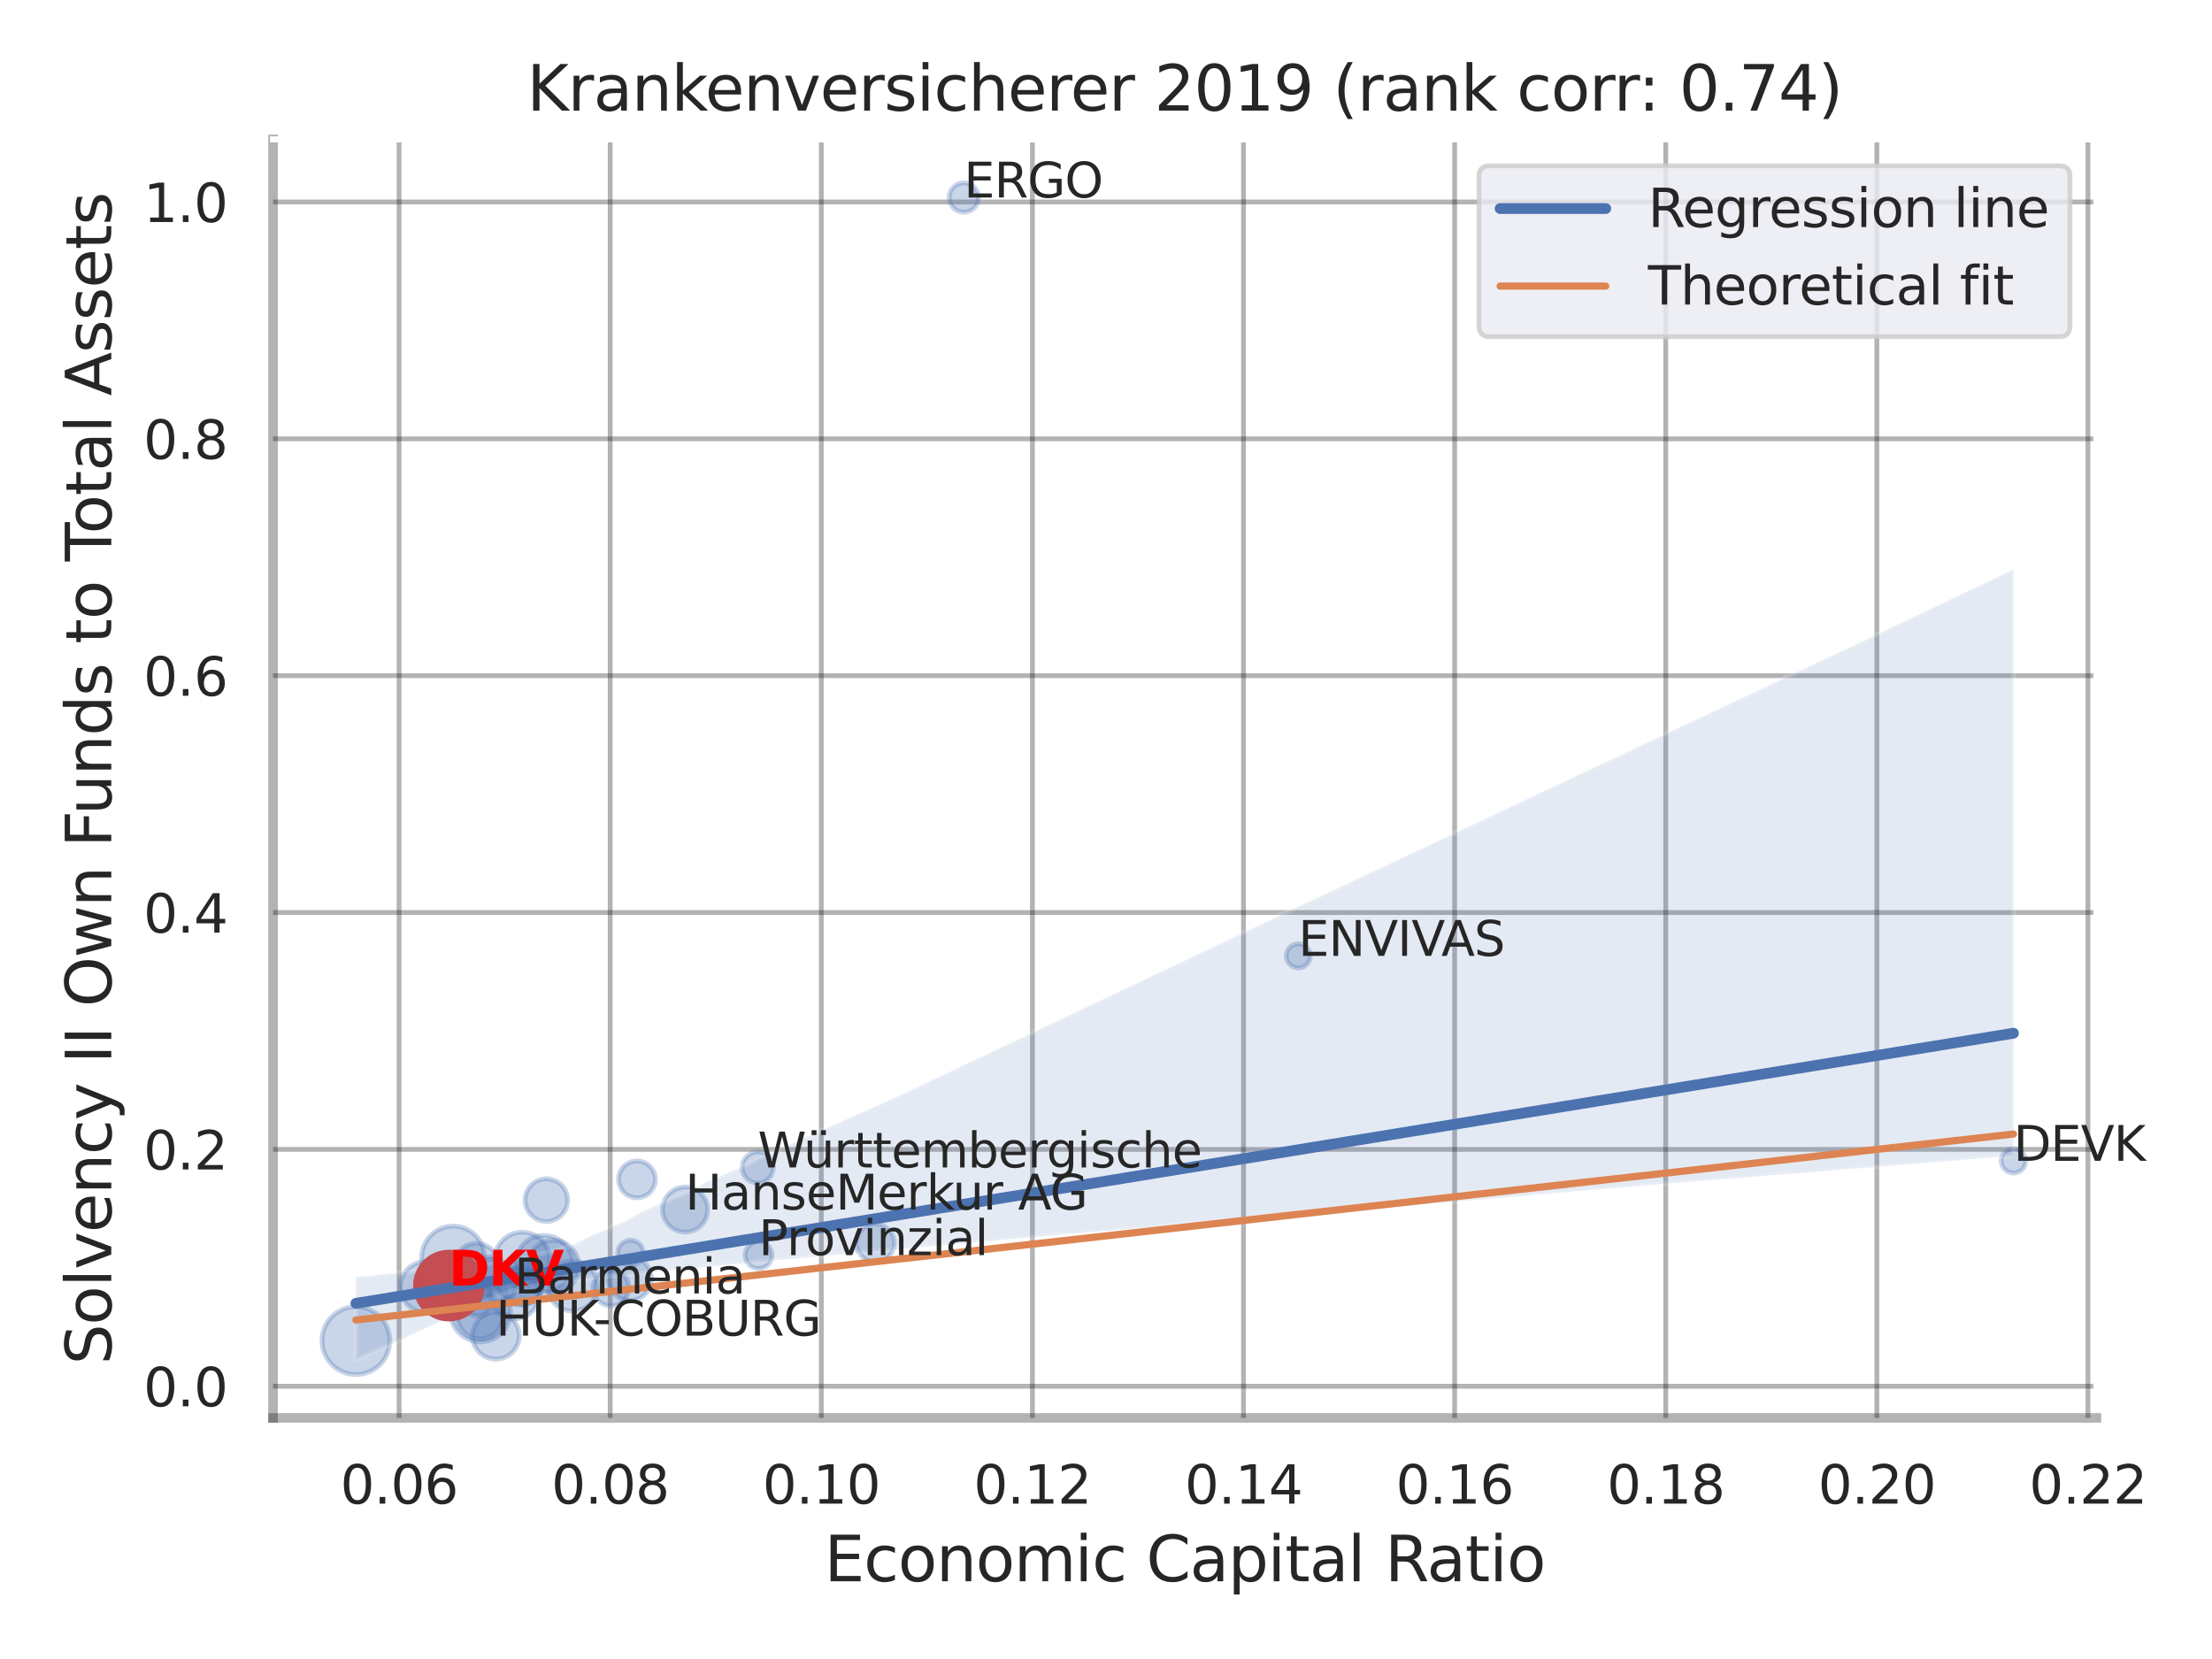 <?xml version="1.0" encoding="utf-8" standalone="no"?>
<!DOCTYPE svg PUBLIC "-//W3C//DTD SVG 1.1//EN"
  "http://www.w3.org/Graphics/SVG/1.1/DTD/svg11.dtd">
<svg xmlns:xlink="http://www.w3.org/1999/xlink" width="460.8pt" height="345.6pt" viewBox="0 0 460.8 345.6" xmlns="http://www.w3.org/2000/svg" version="1.1">
 <defs>
  <style type="text/css">*{stroke-linejoin: round; stroke-linecap: butt}</style>
 </defs>
 <g id="figure_1">
  <g id="patch_1">
   <path d="M 0 345.6 
L 460.8 345.6 
L 460.8 0 
L 0 0 
z
" style="fill: #ffffff"/>
  </g>
  <g id="axes_1">
   <g id="patch_2">
    <path d="M 56.88 295.38 
L 436.713 295.38 
L 436.713 29.04 
L 56.88 29.04 
z
" style="fill: #ffffff"/>
   </g>
   <g id="matplotlib.axis_1">
    <g id="xtick_1">
     <g id="line2d_1">
      <path d="M 83.135 295.38 
L 83.135 29.04 
" clip-path="url(#p5b73aa1827)" style="fill: none; stroke: #000000; stroke-opacity: 0.3; stroke-linecap: round"/>
     </g>
     <g id="text_1">
      <!-- 0.06 -->
      <g style="fill: #262626" transform="translate(70.889 313.238) scale(0.11 -0.11)">
       <defs>
        <path id="DejaVuSans-30" d="M 2034 4250 
Q 1547 4250 1301 3770 
Q 1056 3291 1056 2328 
Q 1056 1369 1301 889 
Q 1547 409 2034 409 
Q 2525 409 2770 889 
Q 3016 1369 3016 2328 
Q 3016 3291 2770 3770 
Q 2525 4250 2034 4250 
z
M 2034 4750 
Q 2819 4750 3233 4129 
Q 3647 3509 3647 2328 
Q 3647 1150 3233 529 
Q 2819 -91 2034 -91 
Q 1250 -91 836 529 
Q 422 1150 422 2328 
Q 422 3509 836 4129 
Q 1250 4750 2034 4750 
z
" transform="scale(0.016)"/>
        <path id="DejaVuSans-2e" d="M 684 794 
L 1344 794 
L 1344 0 
L 684 0 
L 684 794 
z
" transform="scale(0.016)"/>
        <path id="DejaVuSans-36" d="M 2113 2584 
Q 1688 2584 1439 2293 
Q 1191 2003 1191 1497 
Q 1191 994 1439 701 
Q 1688 409 2113 409 
Q 2538 409 2786 701 
Q 3034 994 3034 1497 
Q 3034 2003 2786 2293 
Q 2538 2584 2113 2584 
z
M 3366 4563 
L 3366 3988 
Q 3128 4100 2886 4159 
Q 2644 4219 2406 4219 
Q 1781 4219 1451 3797 
Q 1122 3375 1075 2522 
Q 1259 2794 1537 2939 
Q 1816 3084 2150 3084 
Q 2853 3084 3261 2657 
Q 3669 2231 3669 1497 
Q 3669 778 3244 343 
Q 2819 -91 2113 -91 
Q 1303 -91 875 529 
Q 447 1150 447 2328 
Q 447 3434 972 4092 
Q 1497 4750 2381 4750 
Q 2619 4750 2861 4703 
Q 3103 4656 3366 4563 
z
" transform="scale(0.016)"/>
       </defs>
       <use xlink:href="#DejaVuSans-30"/>
       <use xlink:href="#DejaVuSans-2e" x="63.623"/>
       <use xlink:href="#DejaVuSans-30" x="95.41"/>
       <use xlink:href="#DejaVuSans-36" x="159.033"/>
      </g>
     </g>
    </g>
    <g id="xtick_2">
     <g id="line2d_2">
      <path d="M 127.113 295.38 
L 127.113 29.04 
" clip-path="url(#p5b73aa1827)" style="fill: none; stroke: #000000; stroke-opacity: 0.3; stroke-linecap: round"/>
     </g>
     <g id="text_2">
      <!-- 0.08 -->
      <g style="fill: #262626" transform="translate(114.867 313.238) scale(0.11 -0.11)">
       <defs>
        <path id="DejaVuSans-38" d="M 2034 2216 
Q 1584 2216 1326 1975 
Q 1069 1734 1069 1313 
Q 1069 891 1326 650 
Q 1584 409 2034 409 
Q 2484 409 2743 651 
Q 3003 894 3003 1313 
Q 3003 1734 2745 1975 
Q 2488 2216 2034 2216 
z
M 1403 2484 
Q 997 2584 770 2862 
Q 544 3141 544 3541 
Q 544 4100 942 4425 
Q 1341 4750 2034 4750 
Q 2731 4750 3128 4425 
Q 3525 4100 3525 3541 
Q 3525 3141 3298 2862 
Q 3072 2584 2669 2484 
Q 3125 2378 3379 2068 
Q 3634 1759 3634 1313 
Q 3634 634 3220 271 
Q 2806 -91 2034 -91 
Q 1263 -91 848 271 
Q 434 634 434 1313 
Q 434 1759 690 2068 
Q 947 2378 1403 2484 
z
M 1172 3481 
Q 1172 3119 1398 2916 
Q 1625 2713 2034 2713 
Q 2441 2713 2670 2916 
Q 2900 3119 2900 3481 
Q 2900 3844 2670 4047 
Q 2441 4250 2034 4250 
Q 1625 4250 1398 4047 
Q 1172 3844 1172 3481 
z
" transform="scale(0.016)"/>
       </defs>
       <use xlink:href="#DejaVuSans-30"/>
       <use xlink:href="#DejaVuSans-2e" x="63.623"/>
       <use xlink:href="#DejaVuSans-30" x="95.41"/>
       <use xlink:href="#DejaVuSans-38" x="159.033"/>
      </g>
     </g>
    </g>
    <g id="xtick_3">
     <g id="line2d_3">
      <path d="M 171.092 295.38 
L 171.092 29.04 
" clip-path="url(#p5b73aa1827)" style="fill: none; stroke: #000000; stroke-opacity: 0.3; stroke-linecap: round"/>
     </g>
     <g id="text_3">
      <!-- 0.10 -->
      <g style="fill: #262626" transform="translate(158.846 313.238) scale(0.11 -0.11)">
       <defs>
        <path id="DejaVuSans-31" d="M 794 531 
L 1825 531 
L 1825 4091 
L 703 3866 
L 703 4441 
L 1819 4666 
L 2450 4666 
L 2450 531 
L 3481 531 
L 3481 0 
L 794 0 
L 794 531 
z
" transform="scale(0.016)"/>
       </defs>
       <use xlink:href="#DejaVuSans-30"/>
       <use xlink:href="#DejaVuSans-2e" x="63.623"/>
       <use xlink:href="#DejaVuSans-31" x="95.41"/>
       <use xlink:href="#DejaVuSans-30" x="159.033"/>
      </g>
     </g>
    </g>
    <g id="xtick_4">
     <g id="line2d_4">
      <path d="M 215.07 295.38 
L 215.07 29.04 
" clip-path="url(#p5b73aa1827)" style="fill: none; stroke: #000000; stroke-opacity: 0.3; stroke-linecap: round"/>
     </g>
     <g id="text_4">
      <!-- 0.12 -->
      <g style="fill: #262626" transform="translate(202.824 313.238) scale(0.11 -0.11)">
       <defs>
        <path id="DejaVuSans-32" d="M 1228 531 
L 3431 531 
L 3431 0 
L 469 0 
L 469 531 
Q 828 903 1448 1529 
Q 2069 2156 2228 2338 
Q 2531 2678 2651 2914 
Q 2772 3150 2772 3378 
Q 2772 3750 2511 3984 
Q 2250 4219 1831 4219 
Q 1534 4219 1204 4116 
Q 875 4013 500 3803 
L 500 4441 
Q 881 4594 1212 4672 
Q 1544 4750 1819 4750 
Q 2544 4750 2975 4387 
Q 3406 4025 3406 3419 
Q 3406 3131 3298 2873 
Q 3191 2616 2906 2266 
Q 2828 2175 2409 1742 
Q 1991 1309 1228 531 
z
" transform="scale(0.016)"/>
       </defs>
       <use xlink:href="#DejaVuSans-30"/>
       <use xlink:href="#DejaVuSans-2e" x="63.623"/>
       <use xlink:href="#DejaVuSans-31" x="95.41"/>
       <use xlink:href="#DejaVuSans-32" x="159.033"/>
      </g>
     </g>
    </g>
    <g id="xtick_5">
     <g id="line2d_5">
      <path d="M 259.048 295.38 
L 259.048 29.04 
" clip-path="url(#p5b73aa1827)" style="fill: none; stroke: #000000; stroke-opacity: 0.3; stroke-linecap: round"/>
     </g>
     <g id="text_5">
      <!-- 0.14 -->
      <g style="fill: #262626" transform="translate(246.802 313.238) scale(0.11 -0.11)">
       <defs>
        <path id="DejaVuSans-34" d="M 2419 4116 
L 825 1625 
L 2419 1625 
L 2419 4116 
z
M 2253 4666 
L 3047 4666 
L 3047 1625 
L 3713 1625 
L 3713 1100 
L 3047 1100 
L 3047 0 
L 2419 0 
L 2419 1100 
L 313 1100 
L 313 1709 
L 2253 4666 
z
" transform="scale(0.016)"/>
       </defs>
       <use xlink:href="#DejaVuSans-30"/>
       <use xlink:href="#DejaVuSans-2e" x="63.623"/>
       <use xlink:href="#DejaVuSans-31" x="95.41"/>
       <use xlink:href="#DejaVuSans-34" x="159.033"/>
      </g>
     </g>
    </g>
    <g id="xtick_6">
     <g id="line2d_6">
      <path d="M 303.027 295.38 
L 303.027 29.04 
" clip-path="url(#p5b73aa1827)" style="fill: none; stroke: #000000; stroke-opacity: 0.3; stroke-linecap: round"/>
     </g>
     <g id="text_6">
      <!-- 0.16 -->
      <g style="fill: #262626" transform="translate(290.781 313.238) scale(0.11 -0.11)">
       <use xlink:href="#DejaVuSans-30"/>
       <use xlink:href="#DejaVuSans-2e" x="63.623"/>
       <use xlink:href="#DejaVuSans-31" x="95.41"/>
       <use xlink:href="#DejaVuSans-36" x="159.033"/>
      </g>
     </g>
    </g>
    <g id="xtick_7">
     <g id="line2d_7">
      <path d="M 347.005 295.38 
L 347.005 29.04 
" clip-path="url(#p5b73aa1827)" style="fill: none; stroke: #000000; stroke-opacity: 0.3; stroke-linecap: round"/>
     </g>
     <g id="text_7">
      <!-- 0.18 -->
      <g style="fill: #262626" transform="translate(334.759 313.238) scale(0.11 -0.11)">
       <use xlink:href="#DejaVuSans-30"/>
       <use xlink:href="#DejaVuSans-2e" x="63.623"/>
       <use xlink:href="#DejaVuSans-31" x="95.41"/>
       <use xlink:href="#DejaVuSans-38" x="159.033"/>
      </g>
     </g>
    </g>
    <g id="xtick_8">
     <g id="line2d_8">
      <path d="M 390.984 295.38 
L 390.984 29.04 
" clip-path="url(#p5b73aa1827)" style="fill: none; stroke: #000000; stroke-opacity: 0.3; stroke-linecap: round"/>
     </g>
     <g id="text_8">
      <!-- 0.20 -->
      <g style="fill: #262626" transform="translate(378.738 313.238) scale(0.11 -0.11)">
       <use xlink:href="#DejaVuSans-30"/>
       <use xlink:href="#DejaVuSans-2e" x="63.623"/>
       <use xlink:href="#DejaVuSans-32" x="95.41"/>
       <use xlink:href="#DejaVuSans-30" x="159.033"/>
      </g>
     </g>
    </g>
    <g id="xtick_9">
     <g id="line2d_9">
      <path d="M 434.962 295.38 
L 434.962 29.04 
" clip-path="url(#p5b73aa1827)" style="fill: none; stroke: #000000; stroke-opacity: 0.3; stroke-linecap: round"/>
     </g>
     <g id="text_9">
      <!-- 0.22 -->
      <g style="fill: #262626" transform="translate(422.716 313.238) scale(0.11 -0.11)">
       <use xlink:href="#DejaVuSans-30"/>
       <use xlink:href="#DejaVuSans-2e" x="63.623"/>
       <use xlink:href="#DejaVuSans-32" x="95.41"/>
       <use xlink:href="#DejaVuSans-32" x="159.033"/>
      </g>
     </g>
    </g>
    <g id="text_10">
     <!-- Economic Capital Ratio -->
     <g style="fill: #262626" transform="translate(171.722 329.404) scale(0.13 -0.13)">
      <defs>
       <path id="DejaVuSans-45" d="M 628 4666 
L 3578 4666 
L 3578 4134 
L 1259 4134 
L 1259 2753 
L 3481 2753 
L 3481 2222 
L 1259 2222 
L 1259 531 
L 3634 531 
L 3634 0 
L 628 0 
L 628 4666 
z
" transform="scale(0.016)"/>
       <path id="DejaVuSans-63" d="M 3122 3366 
L 3122 2828 
Q 2878 2963 2633 3030 
Q 2388 3097 2138 3097 
Q 1578 3097 1268 2742 
Q 959 2388 959 1747 
Q 959 1106 1268 751 
Q 1578 397 2138 397 
Q 2388 397 2633 464 
Q 2878 531 3122 666 
L 3122 134 
Q 2881 22 2623 -34 
Q 2366 -91 2075 -91 
Q 1284 -91 818 406 
Q 353 903 353 1747 
Q 353 2603 823 3093 
Q 1294 3584 2113 3584 
Q 2378 3584 2631 3529 
Q 2884 3475 3122 3366 
z
" transform="scale(0.016)"/>
       <path id="DejaVuSans-6f" d="M 1959 3097 
Q 1497 3097 1228 2736 
Q 959 2375 959 1747 
Q 959 1119 1226 758 
Q 1494 397 1959 397 
Q 2419 397 2687 759 
Q 2956 1122 2956 1747 
Q 2956 2369 2687 2733 
Q 2419 3097 1959 3097 
z
M 1959 3584 
Q 2709 3584 3137 3096 
Q 3566 2609 3566 1747 
Q 3566 888 3137 398 
Q 2709 -91 1959 -91 
Q 1206 -91 779 398 
Q 353 888 353 1747 
Q 353 2609 779 3096 
Q 1206 3584 1959 3584 
z
" transform="scale(0.016)"/>
       <path id="DejaVuSans-6e" d="M 3513 2113 
L 3513 0 
L 2938 0 
L 2938 2094 
Q 2938 2591 2744 2837 
Q 2550 3084 2163 3084 
Q 1697 3084 1428 2787 
Q 1159 2491 1159 1978 
L 1159 0 
L 581 0 
L 581 3500 
L 1159 3500 
L 1159 2956 
Q 1366 3272 1645 3428 
Q 1925 3584 2291 3584 
Q 2894 3584 3203 3211 
Q 3513 2838 3513 2113 
z
" transform="scale(0.016)"/>
       <path id="DejaVuSans-6d" d="M 3328 2828 
Q 3544 3216 3844 3400 
Q 4144 3584 4550 3584 
Q 5097 3584 5394 3201 
Q 5691 2819 5691 2113 
L 5691 0 
L 5113 0 
L 5113 2094 
Q 5113 2597 4934 2840 
Q 4756 3084 4391 3084 
Q 3944 3084 3684 2787 
Q 3425 2491 3425 1978 
L 3425 0 
L 2847 0 
L 2847 2094 
Q 2847 2600 2669 2842 
Q 2491 3084 2119 3084 
Q 1678 3084 1418 2786 
Q 1159 2488 1159 1978 
L 1159 0 
L 581 0 
L 581 3500 
L 1159 3500 
L 1159 2956 
Q 1356 3278 1631 3431 
Q 1906 3584 2284 3584 
Q 2666 3584 2933 3390 
Q 3200 3197 3328 2828 
z
" transform="scale(0.016)"/>
       <path id="DejaVuSans-69" d="M 603 3500 
L 1178 3500 
L 1178 0 
L 603 0 
L 603 3500 
z
M 603 4863 
L 1178 4863 
L 1178 4134 
L 603 4134 
L 603 4863 
z
" transform="scale(0.016)"/>
       <path id="DejaVuSans-20" transform="scale(0.016)"/>
       <path id="DejaVuSans-43" d="M 4122 4306 
L 4122 3641 
Q 3803 3938 3442 4084 
Q 3081 4231 2675 4231 
Q 1875 4231 1450 3742 
Q 1025 3253 1025 2328 
Q 1025 1406 1450 917 
Q 1875 428 2675 428 
Q 3081 428 3442 575 
Q 3803 722 4122 1019 
L 4122 359 
Q 3791 134 3420 21 
Q 3050 -91 2638 -91 
Q 1578 -91 968 557 
Q 359 1206 359 2328 
Q 359 3453 968 4101 
Q 1578 4750 2638 4750 
Q 3056 4750 3426 4639 
Q 3797 4528 4122 4306 
z
" transform="scale(0.016)"/>
       <path id="DejaVuSans-61" d="M 2194 1759 
Q 1497 1759 1228 1600 
Q 959 1441 959 1056 
Q 959 750 1161 570 
Q 1363 391 1709 391 
Q 2188 391 2477 730 
Q 2766 1069 2766 1631 
L 2766 1759 
L 2194 1759 
z
M 3341 1997 
L 3341 0 
L 2766 0 
L 2766 531 
Q 2569 213 2275 61 
Q 1981 -91 1556 -91 
Q 1019 -91 701 211 
Q 384 513 384 1019 
Q 384 1609 779 1909 
Q 1175 2209 1959 2209 
L 2766 2209 
L 2766 2266 
Q 2766 2663 2505 2880 
Q 2244 3097 1772 3097 
Q 1472 3097 1187 3025 
Q 903 2953 641 2809 
L 641 3341 
Q 956 3463 1253 3523 
Q 1550 3584 1831 3584 
Q 2591 3584 2966 3190 
Q 3341 2797 3341 1997 
z
" transform="scale(0.016)"/>
       <path id="DejaVuSans-70" d="M 1159 525 
L 1159 -1331 
L 581 -1331 
L 581 3500 
L 1159 3500 
L 1159 2969 
Q 1341 3281 1617 3432 
Q 1894 3584 2278 3584 
Q 2916 3584 3314 3078 
Q 3713 2572 3713 1747 
Q 3713 922 3314 415 
Q 2916 -91 2278 -91 
Q 1894 -91 1617 61 
Q 1341 213 1159 525 
z
M 3116 1747 
Q 3116 2381 2855 2742 
Q 2594 3103 2138 3103 
Q 1681 3103 1420 2742 
Q 1159 2381 1159 1747 
Q 1159 1113 1420 752 
Q 1681 391 2138 391 
Q 2594 391 2855 752 
Q 3116 1113 3116 1747 
z
" transform="scale(0.016)"/>
       <path id="DejaVuSans-74" d="M 1172 4494 
L 1172 3500 
L 2356 3500 
L 2356 3053 
L 1172 3053 
L 1172 1153 
Q 1172 725 1289 603 
Q 1406 481 1766 481 
L 2356 481 
L 2356 0 
L 1766 0 
Q 1100 0 847 248 
Q 594 497 594 1153 
L 594 3053 
L 172 3053 
L 172 3500 
L 594 3500 
L 594 4494 
L 1172 4494 
z
" transform="scale(0.016)"/>
       <path id="DejaVuSans-6c" d="M 603 4863 
L 1178 4863 
L 1178 0 
L 603 0 
L 603 4863 
z
" transform="scale(0.016)"/>
       <path id="DejaVuSans-52" d="M 2841 2188 
Q 3044 2119 3236 1894 
Q 3428 1669 3622 1275 
L 4263 0 
L 3584 0 
L 2988 1197 
Q 2756 1666 2539 1819 
Q 2322 1972 1947 1972 
L 1259 1972 
L 1259 0 
L 628 0 
L 628 4666 
L 2053 4666 
Q 2853 4666 3247 4331 
Q 3641 3997 3641 3322 
Q 3641 2881 3436 2590 
Q 3231 2300 2841 2188 
z
M 1259 4147 
L 1259 2491 
L 2053 2491 
Q 2509 2491 2742 2702 
Q 2975 2913 2975 3322 
Q 2975 3731 2742 3939 
Q 2509 4147 2053 4147 
L 1259 4147 
z
" transform="scale(0.016)"/>
      </defs>
      <use xlink:href="#DejaVuSans-45"/>
      <use xlink:href="#DejaVuSans-63" x="63.184"/>
      <use xlink:href="#DejaVuSans-6f" x="118.164"/>
      <use xlink:href="#DejaVuSans-6e" x="179.346"/>
      <use xlink:href="#DejaVuSans-6f" x="242.725"/>
      <use xlink:href="#DejaVuSans-6d" x="303.906"/>
      <use xlink:href="#DejaVuSans-69" x="401.318"/>
      <use xlink:href="#DejaVuSans-63" x="429.102"/>
      <use xlink:href="#DejaVuSans-20" x="484.082"/>
      <use xlink:href="#DejaVuSans-43" x="515.869"/>
      <use xlink:href="#DejaVuSans-61" x="585.693"/>
      <use xlink:href="#DejaVuSans-70" x="646.973"/>
      <use xlink:href="#DejaVuSans-69" x="710.449"/>
      <use xlink:href="#DejaVuSans-74" x="738.232"/>
      <use xlink:href="#DejaVuSans-61" x="777.441"/>
      <use xlink:href="#DejaVuSans-6c" x="838.721"/>
      <use xlink:href="#DejaVuSans-20" x="866.504"/>
      <use xlink:href="#DejaVuSans-52" x="898.291"/>
      <use xlink:href="#DejaVuSans-61" x="965.523"/>
      <use xlink:href="#DejaVuSans-74" x="1026.803"/>
      <use xlink:href="#DejaVuSans-69" x="1066.012"/>
      <use xlink:href="#DejaVuSans-6f" x="1093.795"/>
     </g>
    </g>
   </g>
   <g id="matplotlib.axis_2">
    <g id="ytick_1">
     <g id="line2d_10">
      <path d="M 56.88 288.779 
L 436.713 288.779 
" clip-path="url(#p5b73aa1827)" style="fill: none; stroke: #000000; stroke-opacity: 0.3; stroke-linecap: round"/>
     </g>
     <g id="text_11">
      <!-- 0.0 -->
      <g style="fill: #262626" transform="translate(29.887 292.958) scale(0.11 -0.11)">
       <use xlink:href="#DejaVuSans-30"/>
       <use xlink:href="#DejaVuSans-2e" x="63.623"/>
       <use xlink:href="#DejaVuSans-30" x="95.41"/>
      </g>
     </g>
    </g>
    <g id="ytick_2">
     <g id="line2d_11">
      <path d="M 56.88 239.438 
L 436.713 239.438 
" clip-path="url(#p5b73aa1827)" style="fill: none; stroke: #000000; stroke-opacity: 0.3; stroke-linecap: round"/>
     </g>
     <g id="text_12">
      <!-- 0.2 -->
      <g style="fill: #262626" transform="translate(29.887 243.617) scale(0.11 -0.11)">
       <use xlink:href="#DejaVuSans-30"/>
       <use xlink:href="#DejaVuSans-2e" x="63.623"/>
       <use xlink:href="#DejaVuSans-32" x="95.41"/>
      </g>
     </g>
    </g>
    <g id="ytick_3">
     <g id="line2d_12">
      <path d="M 56.88 190.097 
L 436.713 190.097 
" clip-path="url(#p5b73aa1827)" style="fill: none; stroke: #000000; stroke-opacity: 0.3; stroke-linecap: round"/>
     </g>
     <g id="text_13">
      <!-- 0.4 -->
      <g style="fill: #262626" transform="translate(29.887 194.276) scale(0.11 -0.11)">
       <use xlink:href="#DejaVuSans-30"/>
       <use xlink:href="#DejaVuSans-2e" x="63.623"/>
       <use xlink:href="#DejaVuSans-34" x="95.41"/>
      </g>
     </g>
    </g>
    <g id="ytick_4">
     <g id="line2d_13">
      <path d="M 56.88 140.756 
L 436.713 140.756 
" clip-path="url(#p5b73aa1827)" style="fill: none; stroke: #000000; stroke-opacity: 0.3; stroke-linecap: round"/>
     </g>
     <g id="text_14">
      <!-- 0.6 -->
      <g style="fill: #262626" transform="translate(29.887 144.935) scale(0.11 -0.11)">
       <use xlink:href="#DejaVuSans-30"/>
       <use xlink:href="#DejaVuSans-2e" x="63.623"/>
       <use xlink:href="#DejaVuSans-36" x="95.41"/>
      </g>
     </g>
    </g>
    <g id="ytick_5">
     <g id="line2d_14">
      <path d="M 56.88 91.415 
L 436.713 91.415 
" clip-path="url(#p5b73aa1827)" style="fill: none; stroke: #000000; stroke-opacity: 0.3; stroke-linecap: round"/>
     </g>
     <g id="text_15">
      <!-- 0.8 -->
      <g style="fill: #262626" transform="translate(29.887 95.594) scale(0.11 -0.11)">
       <use xlink:href="#DejaVuSans-30"/>
       <use xlink:href="#DejaVuSans-2e" x="63.623"/>
       <use xlink:href="#DejaVuSans-38" x="95.41"/>
      </g>
     </g>
    </g>
    <g id="ytick_6">
     <g id="line2d_15">
      <path d="M 56.88 42.074 
L 436.713 42.074 
" clip-path="url(#p5b73aa1827)" style="fill: none; stroke: #000000; stroke-opacity: 0.3; stroke-linecap: round"/>
     </g>
     <g id="text_16">
      <!-- 1.0 -->
      <g style="fill: #262626" transform="translate(29.887 46.253) scale(0.11 -0.11)">
       <use xlink:href="#DejaVuSans-31"/>
       <use xlink:href="#DejaVuSans-2e" x="63.623"/>
       <use xlink:href="#DejaVuSans-30" x="95.41"/>
      </g>
     </g>
    </g>
    <g id="text_17">
     <!-- Solvency II Own Funds to Total Assets -->
     <g style="fill: #262626" transform="translate(23.183 284.278) rotate(-90) scale(0.13 -0.13)">
      <defs>
       <path id="DejaVuSans-53" d="M 3425 4513 
L 3425 3897 
Q 3066 4069 2747 4153 
Q 2428 4238 2131 4238 
Q 1616 4238 1336 4038 
Q 1056 3838 1056 3469 
Q 1056 3159 1242 3001 
Q 1428 2844 1947 2747 
L 2328 2669 
Q 3034 2534 3370 2195 
Q 3706 1856 3706 1288 
Q 3706 609 3251 259 
Q 2797 -91 1919 -91 
Q 1588 -91 1214 -16 
Q 841 59 441 206 
L 441 856 
Q 825 641 1194 531 
Q 1563 422 1919 422 
Q 2459 422 2753 634 
Q 3047 847 3047 1241 
Q 3047 1584 2836 1778 
Q 2625 1972 2144 2069 
L 1759 2144 
Q 1053 2284 737 2584 
Q 422 2884 422 3419 
Q 422 4038 858 4394 
Q 1294 4750 2059 4750 
Q 2388 4750 2728 4690 
Q 3069 4631 3425 4513 
z
" transform="scale(0.016)"/>
       <path id="DejaVuSans-76" d="M 191 3500 
L 800 3500 
L 1894 563 
L 2988 3500 
L 3597 3500 
L 2284 0 
L 1503 0 
L 191 3500 
z
" transform="scale(0.016)"/>
       <path id="DejaVuSans-65" d="M 3597 1894 
L 3597 1613 
L 953 1613 
Q 991 1019 1311 708 
Q 1631 397 2203 397 
Q 2534 397 2845 478 
Q 3156 559 3463 722 
L 3463 178 
Q 3153 47 2828 -22 
Q 2503 -91 2169 -91 
Q 1331 -91 842 396 
Q 353 884 353 1716 
Q 353 2575 817 3079 
Q 1281 3584 2069 3584 
Q 2775 3584 3186 3129 
Q 3597 2675 3597 1894 
z
M 3022 2063 
Q 3016 2534 2758 2815 
Q 2500 3097 2075 3097 
Q 1594 3097 1305 2825 
Q 1016 2553 972 2059 
L 3022 2063 
z
" transform="scale(0.016)"/>
       <path id="DejaVuSans-79" d="M 2059 -325 
Q 1816 -950 1584 -1140 
Q 1353 -1331 966 -1331 
L 506 -1331 
L 506 -850 
L 844 -850 
Q 1081 -850 1212 -737 
Q 1344 -625 1503 -206 
L 1606 56 
L 191 3500 
L 800 3500 
L 1894 763 
L 2988 3500 
L 3597 3500 
L 2059 -325 
z
" transform="scale(0.016)"/>
       <path id="DejaVuSans-49" d="M 628 4666 
L 1259 4666 
L 1259 0 
L 628 0 
L 628 4666 
z
" transform="scale(0.016)"/>
       <path id="DejaVuSans-4f" d="M 2522 4238 
Q 1834 4238 1429 3725 
Q 1025 3213 1025 2328 
Q 1025 1447 1429 934 
Q 1834 422 2522 422 
Q 3209 422 3611 934 
Q 4013 1447 4013 2328 
Q 4013 3213 3611 3725 
Q 3209 4238 2522 4238 
z
M 2522 4750 
Q 3503 4750 4090 4092 
Q 4678 3434 4678 2328 
Q 4678 1225 4090 567 
Q 3503 -91 2522 -91 
Q 1538 -91 948 565 
Q 359 1222 359 2328 
Q 359 3434 948 4092 
Q 1538 4750 2522 4750 
z
" transform="scale(0.016)"/>
       <path id="DejaVuSans-77" d="M 269 3500 
L 844 3500 
L 1563 769 
L 2278 3500 
L 2956 3500 
L 3675 769 
L 4391 3500 
L 4966 3500 
L 4050 0 
L 3372 0 
L 2619 2869 
L 1863 0 
L 1184 0 
L 269 3500 
z
" transform="scale(0.016)"/>
       <path id="DejaVuSans-46" d="M 628 4666 
L 3309 4666 
L 3309 4134 
L 1259 4134 
L 1259 2759 
L 3109 2759 
L 3109 2228 
L 1259 2228 
L 1259 0 
L 628 0 
L 628 4666 
z
" transform="scale(0.016)"/>
       <path id="DejaVuSans-75" d="M 544 1381 
L 544 3500 
L 1119 3500 
L 1119 1403 
Q 1119 906 1312 657 
Q 1506 409 1894 409 
Q 2359 409 2629 706 
Q 2900 1003 2900 1516 
L 2900 3500 
L 3475 3500 
L 3475 0 
L 2900 0 
L 2900 538 
Q 2691 219 2414 64 
Q 2138 -91 1772 -91 
Q 1169 -91 856 284 
Q 544 659 544 1381 
z
M 1991 3584 
L 1991 3584 
z
" transform="scale(0.016)"/>
       <path id="DejaVuSans-64" d="M 2906 2969 
L 2906 4863 
L 3481 4863 
L 3481 0 
L 2906 0 
L 2906 525 
Q 2725 213 2448 61 
Q 2172 -91 1784 -91 
Q 1150 -91 751 415 
Q 353 922 353 1747 
Q 353 2572 751 3078 
Q 1150 3584 1784 3584 
Q 2172 3584 2448 3432 
Q 2725 3281 2906 2969 
z
M 947 1747 
Q 947 1113 1208 752 
Q 1469 391 1925 391 
Q 2381 391 2643 752 
Q 2906 1113 2906 1747 
Q 2906 2381 2643 2742 
Q 2381 3103 1925 3103 
Q 1469 3103 1208 2742 
Q 947 2381 947 1747 
z
" transform="scale(0.016)"/>
       <path id="DejaVuSans-73" d="M 2834 3397 
L 2834 2853 
Q 2591 2978 2328 3040 
Q 2066 3103 1784 3103 
Q 1356 3103 1142 2972 
Q 928 2841 928 2578 
Q 928 2378 1081 2264 
Q 1234 2150 1697 2047 
L 1894 2003 
Q 2506 1872 2764 1633 
Q 3022 1394 3022 966 
Q 3022 478 2636 193 
Q 2250 -91 1575 -91 
Q 1294 -91 989 -36 
Q 684 19 347 128 
L 347 722 
Q 666 556 975 473 
Q 1284 391 1588 391 
Q 1994 391 2212 530 
Q 2431 669 2431 922 
Q 2431 1156 2273 1281 
Q 2116 1406 1581 1522 
L 1381 1569 
Q 847 1681 609 1914 
Q 372 2147 372 2553 
Q 372 3047 722 3315 
Q 1072 3584 1716 3584 
Q 2034 3584 2315 3537 
Q 2597 3491 2834 3397 
z
" transform="scale(0.016)"/>
       <path id="DejaVuSans-54" d="M -19 4666 
L 3928 4666 
L 3928 4134 
L 2272 4134 
L 2272 0 
L 1638 0 
L 1638 4134 
L -19 4134 
L -19 4666 
z
" transform="scale(0.016)"/>
       <path id="DejaVuSans-41" d="M 2188 4044 
L 1331 1722 
L 3047 1722 
L 2188 4044 
z
M 1831 4666 
L 2547 4666 
L 4325 0 
L 3669 0 
L 3244 1197 
L 1141 1197 
L 716 0 
L 50 0 
L 1831 4666 
z
" transform="scale(0.016)"/>
      </defs>
      <use xlink:href="#DejaVuSans-53"/>
      <use xlink:href="#DejaVuSans-6f" x="63.477"/>
      <use xlink:href="#DejaVuSans-6c" x="124.658"/>
      <use xlink:href="#DejaVuSans-76" x="152.441"/>
      <use xlink:href="#DejaVuSans-65" x="211.621"/>
      <use xlink:href="#DejaVuSans-6e" x="273.145"/>
      <use xlink:href="#DejaVuSans-63" x="336.523"/>
      <use xlink:href="#DejaVuSans-79" x="391.504"/>
      <use xlink:href="#DejaVuSans-20" x="450.684"/>
      <use xlink:href="#DejaVuSans-49" x="482.471"/>
      <use xlink:href="#DejaVuSans-49" x="511.963"/>
      <use xlink:href="#DejaVuSans-20" x="541.455"/>
      <use xlink:href="#DejaVuSans-4f" x="573.242"/>
      <use xlink:href="#DejaVuSans-77" x="651.953"/>
      <use xlink:href="#DejaVuSans-6e" x="733.74"/>
      <use xlink:href="#DejaVuSans-20" x="797.119"/>
      <use xlink:href="#DejaVuSans-46" x="828.906"/>
      <use xlink:href="#DejaVuSans-75" x="880.926"/>
      <use xlink:href="#DejaVuSans-6e" x="944.305"/>
      <use xlink:href="#DejaVuSans-64" x="1007.684"/>
      <use xlink:href="#DejaVuSans-73" x="1071.16"/>
      <use xlink:href="#DejaVuSans-20" x="1123.26"/>
      <use xlink:href="#DejaVuSans-74" x="1155.047"/>
      <use xlink:href="#DejaVuSans-6f" x="1194.256"/>
      <use xlink:href="#DejaVuSans-20" x="1255.438"/>
      <use xlink:href="#DejaVuSans-54" x="1287.225"/>
      <use xlink:href="#DejaVuSans-6f" x="1331.309"/>
      <use xlink:href="#DejaVuSans-74" x="1392.49"/>
      <use xlink:href="#DejaVuSans-61" x="1431.699"/>
      <use xlink:href="#DejaVuSans-6c" x="1492.979"/>
      <use xlink:href="#DejaVuSans-20" x="1520.762"/>
      <use xlink:href="#DejaVuSans-41" x="1552.549"/>
      <use xlink:href="#DejaVuSans-73" x="1620.957"/>
      <use xlink:href="#DejaVuSans-73" x="1673.057"/>
      <use xlink:href="#DejaVuSans-65" x="1725.156"/>
      <use xlink:href="#DejaVuSans-74" x="1786.68"/>
      <use xlink:href="#DejaVuSans-73" x="1825.889"/>
     </g>
    </g>
   </g>
   <g id="PathCollection_1">
    <path d="M 115.212 269.239 
C 116.651 269.239 118.032 268.668 119.05 267.65 
C 120.068 266.632 120.639 265.251 120.639 263.812 
C 120.639 262.372 120.068 260.992 119.05 259.974 
C 118.032 258.956 116.651 258.384 115.212 258.384 
C 113.772 258.384 112.392 258.956 111.374 259.974 
C 110.356 260.992 109.784 262.372 109.784 263.812 
C 109.784 265.251 110.356 266.632 111.374 267.65 
C 112.392 268.668 113.772 269.239 115.212 269.239 
z
" clip-path="url(#p5b73aa1827)" style="fill: #4c72b0; fill-opacity: 0.3; stroke: #4c72b0; stroke-opacity: 0.3"/>
    <path d="M 100.088 279.542 
C 101.743 279.542 103.33 278.885 104.5 277.715 
C 105.67 276.545 106.327 274.957 106.327 273.303 
C 106.327 271.648 105.67 270.061 104.5 268.89 
C 103.33 267.72 101.743 267.063 100.088 267.063 
C 98.433 267.063 96.846 267.72 95.676 268.89 
C 94.505 270.061 93.848 271.648 93.848 273.303 
C 93.848 274.957 94.505 276.545 95.676 277.715 
C 96.846 278.885 98.433 279.542 100.088 279.542 
z
" clip-path="url(#p5b73aa1827)" style="fill: #4c72b0; fill-opacity: 0.3; stroke: #4c72b0; stroke-opacity: 0.3"/>
    <path d="M 108.782 268.128 
C 110.3 268.128 111.756 267.525 112.829 266.452 
C 113.902 265.379 114.505 263.923 114.505 262.405 
C 114.505 260.887 113.902 259.431 112.829 258.358 
C 111.756 257.285 110.3 256.682 108.782 256.682 
C 107.265 256.682 105.809 257.285 104.736 258.358 
C 103.662 259.431 103.059 260.887 103.059 262.405 
C 103.059 263.923 103.662 265.379 104.736 266.452 
C 105.809 267.525 107.265 268.128 108.782 268.128 
z
" clip-path="url(#p5b73aa1827)" style="fill: #4c72b0; fill-opacity: 0.3; stroke: #4c72b0; stroke-opacity: 0.3"/>
    <path d="M 74.145 286.349 
C 76.02 286.349 77.819 285.604 79.145 284.278 
C 80.471 282.952 81.216 281.153 81.216 279.278 
C 81.216 277.403 80.471 275.604 79.145 274.278 
C 77.819 272.952 76.02 272.207 74.145 272.207 
C 72.27 272.207 70.471 272.952 69.145 274.278 
C 67.819 275.604 67.074 277.403 67.074 279.278 
C 67.074 281.153 67.819 282.952 69.145 284.278 
C 70.471 285.604 72.27 286.349 74.145 286.349 
z
" clip-path="url(#p5b73aa1827)" style="fill: #4c72b0; fill-opacity: 0.3; stroke: #4c72b0; stroke-opacity: 0.3"/>
    <path d="M 94.394 268.528 
C 96.132 268.528 97.8 267.838 99.029 266.608 
C 100.259 265.379 100.95 263.711 100.95 261.972 
C 100.95 260.234 100.259 258.566 99.029 257.337 
C 97.8 256.107 96.132 255.416 94.394 255.416 
C 92.655 255.416 90.987 256.107 89.758 257.337 
C 88.528 258.566 87.838 260.234 87.838 261.972 
C 87.838 263.711 88.528 265.379 89.758 266.608 
C 90.987 267.838 92.655 268.528 94.394 268.528 
z
" clip-path="url(#p5b73aa1827)" style="fill: #4c72b0; fill-opacity: 0.3; stroke: #4c72b0; stroke-opacity: 0.3"/>
    <path d="M 113.821 254.455 
C 114.999 254.455 116.129 253.987 116.963 253.154 
C 117.796 252.321 118.264 251.19 118.264 250.012 
C 118.264 248.833 117.796 247.703 116.963 246.87 
C 116.129 246.036 114.999 245.568 113.821 245.568 
C 112.642 245.568 111.512 246.036 110.678 246.87 
C 109.845 247.703 109.377 248.833 109.377 250.012 
C 109.377 251.19 109.845 252.321 110.678 253.154 
C 111.512 253.987 112.642 254.455 113.821 254.455 
z
" clip-path="url(#p5b73aa1827)" style="fill: #4c72b0; fill-opacity: 0.3; stroke: #4c72b0; stroke-opacity: 0.3"/>
    <path d="M 100.011 278.893 
C 101.277 278.893 102.493 278.389 103.388 277.494 
C 104.284 276.598 104.787 275.383 104.787 274.116 
C 104.787 272.849 104.284 271.634 103.388 270.739 
C 102.493 269.843 101.277 269.34 100.011 269.34 
C 98.744 269.34 97.529 269.843 96.633 270.739 
C 95.737 271.634 95.234 272.849 95.234 274.116 
C 95.234 275.383 95.737 276.598 96.633 277.494 
C 97.529 278.389 98.744 278.893 100.011 278.893 
z
" clip-path="url(#p5b73aa1827)" style="fill: #4c72b0; fill-opacity: 0.3; stroke: #4c72b0; stroke-opacity: 0.3"/>
    <path d="M 119.265 273.114 
C 120.647 273.114 121.972 272.566 122.949 271.589 
C 123.926 270.612 124.475 269.287 124.475 267.905 
C 124.475 266.524 123.926 265.199 122.949 264.222 
C 121.972 263.245 120.647 262.696 119.265 262.696 
C 117.884 262.696 116.559 263.245 115.582 264.222 
C 114.605 265.199 114.056 266.524 114.056 267.905 
C 114.056 269.287 114.605 270.612 115.582 271.589 
C 116.559 272.566 117.884 273.114 119.265 273.114 
z
" clip-path="url(#p5b73aa1827)" style="fill: #4c72b0; fill-opacity: 0.3; stroke: #4c72b0; stroke-opacity: 0.3"/>
    <path d="M 93.522 274.765 
C 95.367 274.765 97.136 274.032 98.441 272.728 
C 99.745 271.423 100.478 269.654 100.478 267.809 
C 100.478 265.965 99.745 264.195 98.441 262.891 
C 97.136 261.586 95.367 260.853 93.522 260.853 
C 91.678 260.853 89.908 261.586 88.604 262.891 
C 87.299 264.195 86.567 265.965 86.567 267.809 
C 86.567 269.654 87.299 271.423 88.604 272.728 
C 89.908 274.032 91.678 274.765 93.522 274.765 
z
" clip-path="url(#p5b73aa1827)" style="fill: #4c72b0; fill-opacity: 0.3; stroke: #4c72b0; stroke-opacity: 0.3"/>
    <path d="M 131.195 270.908 
C 132.395 270.908 133.546 270.432 134.394 269.583 
C 135.242 268.735 135.719 267.584 135.719 266.384 
C 135.719 265.185 135.242 264.034 134.394 263.186 
C 133.546 262.337 132.395 261.861 131.195 261.861 
C 129.996 261.861 128.845 262.337 127.997 263.186 
C 127.148 264.034 126.672 265.185 126.672 266.384 
C 126.672 267.584 127.148 268.735 127.997 269.583 
C 128.845 270.432 129.996 270.908 131.195 270.908 
z
" clip-path="url(#p5b73aa1827)" style="fill: #4c72b0; fill-opacity: 0.3; stroke: #4c72b0; stroke-opacity: 0.3"/>
    <path d="M 113.357 269.357 
C 114.948 269.357 116.474 268.725 117.6 267.6 
C 118.725 266.474 119.357 264.948 119.357 263.357 
C 119.357 261.765 118.725 260.239 117.6 259.114 
C 116.474 257.988 114.948 257.356 113.357 257.356 
C 111.765 257.356 110.239 257.988 109.114 259.114 
C 107.988 260.239 107.356 261.765 107.356 263.357 
C 107.356 264.948 107.988 266.474 109.114 267.6 
C 110.239 268.725 111.765 269.357 113.357 269.357 
z
" clip-path="url(#p5b73aa1827)" style="fill: #4c72b0; fill-opacity: 0.3; stroke: #4c72b0; stroke-opacity: 0.3"/>
    <path d="M 99.243 268.018 
C 100.44 268.018 101.589 267.543 102.435 266.696 
C 103.282 265.85 103.757 264.701 103.757 263.504 
C 103.757 262.307 103.282 261.159 102.435 260.312 
C 101.589 259.465 100.44 258.99 99.243 258.99 
C 98.046 258.99 96.898 259.465 96.051 260.312 
C 95.205 261.159 94.729 262.307 94.729 263.504 
C 94.729 264.701 95.205 265.85 96.051 266.696 
C 96.898 267.543 98.046 268.018 99.243 268.018 
z
" clip-path="url(#p5b73aa1827)" style="fill: #4c72b0; fill-opacity: 0.3; stroke: #4c72b0; stroke-opacity: 0.3"/>
    <path d="M 109.029 271.752 
C 110.094 271.752 111.115 271.329 111.868 270.576 
C 112.621 269.823 113.044 268.801 113.044 267.736 
C 113.044 266.671 112.621 265.65 111.868 264.897 
C 111.115 264.144 110.094 263.721 109.029 263.721 
C 107.964 263.721 106.943 264.144 106.19 264.897 
C 105.437 265.65 105.014 266.671 105.014 267.736 
C 105.014 268.801 105.437 269.823 106.19 270.576 
C 106.943 271.329 107.964 271.752 109.029 271.752 
z
" clip-path="url(#p5b73aa1827)" style="fill: #4c72b0; fill-opacity: 0.3; stroke: #4c72b0; stroke-opacity: 0.3"/>
    <path d="M 132.699 249.522 
C 133.716 249.522 134.692 249.118 135.412 248.398 
C 136.131 247.679 136.535 246.703 136.535 245.685 
C 136.535 244.668 136.131 243.692 135.412 242.972 
C 134.692 242.253 133.716 241.848 132.699 241.848 
C 131.681 241.848 130.705 242.253 129.986 242.972 
C 129.266 243.692 128.862 244.668 128.862 245.685 
C 128.862 246.703 129.266 247.679 129.986 248.398 
C 130.705 249.118 131.681 249.522 132.699 249.522 
z
" clip-path="url(#p5b73aa1827)" style="fill: #4c72b0; fill-opacity: 0.3; stroke: #4c72b0; stroke-opacity: 0.3"/>
    <path d="M 182.352 262.892 
C 183.402 262.892 184.408 262.475 185.15 261.733 
C 185.892 260.991 186.309 259.984 186.309 258.935 
C 186.309 257.885 185.892 256.879 185.15 256.137 
C 184.408 255.395 183.402 254.978 182.352 254.978 
C 181.303 254.978 180.296 255.395 179.554 256.137 
C 178.812 256.879 178.395 257.885 178.395 258.935 
C 178.395 259.984 178.812 260.991 179.554 261.733 
C 180.296 262.475 181.303 262.892 182.352 262.892 
z
" clip-path="url(#p5b73aa1827)" style="fill: #4c72b0; fill-opacity: 0.3; stroke: #4c72b0; stroke-opacity: 0.3"/>
    <path d="M 103.292 283.131 
C 104.589 283.131 105.833 282.616 106.751 281.698 
C 107.668 280.781 108.183 279.537 108.183 278.24 
C 108.183 276.943 107.668 275.699 106.751 274.781 
C 105.833 273.864 104.589 273.349 103.292 273.349 
C 101.995 273.349 100.751 273.864 99.833 274.781 
C 98.916 275.699 98.401 276.943 98.401 278.24 
C 98.401 279.537 98.916 280.781 99.833 281.698 
C 100.751 282.616 101.995 283.131 103.292 283.131 
z
" clip-path="url(#p5b73aa1827)" style="fill: #4c72b0; fill-opacity: 0.3; stroke: #4c72b0; stroke-opacity: 0.3"/>
    <path d="M 131.354 263.659 
C 132.058 263.659 132.734 263.379 133.232 262.88 
C 133.73 262.382 134.01 261.706 134.01 261.002 
C 134.01 260.297 133.73 259.622 133.232 259.123 
C 132.734 258.625 132.058 258.345 131.354 258.345 
C 130.649 258.345 129.973 258.625 129.475 259.123 
C 128.977 259.622 128.697 260.297 128.697 261.002 
C 128.697 261.706 128.977 262.382 129.475 262.88 
C 129.973 263.379 130.649 263.659 131.354 263.659 
z
" clip-path="url(#p5b73aa1827)" style="fill: #4c72b0; fill-opacity: 0.3; stroke: #4c72b0; stroke-opacity: 0.3"/>
    <path d="M 102.644 272.266 
C 103.944 272.266 105.191 271.75 106.111 270.83 
C 107.03 269.911 107.547 268.664 107.547 267.363 
C 107.547 266.063 107.03 264.816 106.111 263.896 
C 105.191 262.977 103.944 262.46 102.644 262.46 
C 101.343 262.46 100.096 262.977 99.177 263.896 
C 98.257 264.816 97.741 266.063 97.741 267.363 
C 97.741 268.664 98.257 269.911 99.177 270.83 
C 100.096 271.75 101.343 272.266 102.644 272.266 
z
" clip-path="url(#p5b73aa1827)" style="fill: #4c72b0; fill-opacity: 0.3; stroke: #4c72b0; stroke-opacity: 0.3"/>
    <path d="M 270.455 201.641 
C 271.122 201.641 271.761 201.376 272.233 200.905 
C 272.704 200.433 272.969 199.794 272.969 199.127 
C 272.969 198.46 272.704 197.821 272.233 197.35 
C 271.761 196.878 271.122 196.613 270.455 196.613 
C 269.789 196.613 269.149 196.878 268.678 197.35 
C 268.207 197.821 267.942 198.46 267.942 199.127 
C 267.942 199.794 268.207 200.433 268.678 200.905 
C 269.149 201.376 269.789 201.641 270.455 201.641 
z
" clip-path="url(#p5b73aa1827)" style="fill: #4c72b0; fill-opacity: 0.3; stroke: #4c72b0; stroke-opacity: 0.3"/>
    <path d="M 102.216 268.701 
C 103.137 268.701 104.02 268.335 104.671 267.684 
C 105.322 267.033 105.688 266.149 105.688 265.229 
C 105.688 264.308 105.322 263.425 104.671 262.774 
C 104.02 262.123 103.137 261.757 102.216 261.757 
C 101.295 261.757 100.412 262.123 99.761 262.774 
C 99.11 263.425 98.744 264.308 98.744 265.229 
C 98.744 266.149 99.11 267.033 99.761 267.684 
C 100.412 268.335 101.295 268.701 102.216 268.701 
z
" clip-path="url(#p5b73aa1827)" style="fill: #4c72b0; fill-opacity: 0.3; stroke: #4c72b0; stroke-opacity: 0.3"/>
    <path d="M 200.793 44.201 
C 201.604 44.201 202.381 43.879 202.954 43.307 
C 203.526 42.734 203.848 41.957 203.848 41.146 
C 203.848 40.336 203.526 39.559 202.954 38.986 
C 202.381 38.413 201.604 38.091 200.793 38.091 
C 199.983 38.091 199.206 38.413 198.633 38.986 
C 198.06 39.559 197.739 40.336 197.739 41.146 
C 197.739 41.957 198.06 42.734 198.633 43.307 
C 199.206 43.879 199.983 44.201 200.793 44.201 
z
" clip-path="url(#p5b73aa1827)" style="fill: #4c72b0; fill-opacity: 0.3; stroke: #4c72b0; stroke-opacity: 0.3"/>
    <path d="M 419.448 244.368 
C 420.123 244.368 420.771 244.099 421.248 243.622 
C 421.726 243.144 421.994 242.497 421.994 241.821 
C 421.994 241.146 421.726 240.498 421.248 240.02 
C 420.771 239.543 420.123 239.274 419.448 239.274 
C 418.772 239.274 418.124 239.543 417.647 240.02 
C 417.169 240.498 416.901 241.146 416.901 241.821 
C 416.901 242.497 417.169 243.144 417.647 243.622 
C 418.124 244.099 418.772 244.368 419.448 244.368 
z
" clip-path="url(#p5b73aa1827)" style="fill: #4c72b0; fill-opacity: 0.3; stroke: #4c72b0; stroke-opacity: 0.3"/>
    <path d="M 88.666 273.41 
C 90.07 273.41 91.416 272.852 92.409 271.86 
C 93.401 270.867 93.959 269.521 93.959 268.117 
C 93.959 266.713 93.401 265.367 92.409 264.374 
C 91.416 263.382 90.07 262.824 88.666 262.824 
C 87.263 262.824 85.916 263.382 84.924 264.374 
C 83.931 265.367 83.374 266.713 83.374 268.117 
C 83.374 269.521 83.931 270.867 84.924 271.86 
C 85.916 272.852 87.263 273.41 88.666 273.41 
z
" clip-path="url(#p5b73aa1827)" style="fill: #4c72b0; fill-opacity: 0.3; stroke: #4c72b0; stroke-opacity: 0.3"/>
    <path d="M 158.031 264.265 
C 158.774 264.265 159.488 263.969 160.014 263.443 
C 160.54 262.917 160.835 262.204 160.835 261.46 
C 160.835 260.716 160.54 260.003 160.014 259.477 
C 159.488 258.951 158.774 258.656 158.031 258.656 
C 157.287 258.656 156.573 258.951 156.048 259.477 
C 155.522 260.003 155.226 260.716 155.226 261.46 
C 155.226 262.204 155.522 262.917 156.048 263.443 
C 156.573 263.969 157.287 264.265 158.031 264.265 
z
" clip-path="url(#p5b73aa1827)" style="fill: #4c72b0; fill-opacity: 0.3; stroke: #4c72b0; stroke-opacity: 0.3"/>
    <path d="M 157.861 246.448 
C 158.722 246.448 159.548 246.106 160.156 245.498 
C 160.765 244.889 161.107 244.063 161.107 243.202 
C 161.107 242.341 160.765 241.515 160.156 240.906 
C 159.548 240.298 158.722 239.956 157.861 239.956 
C 157 239.956 156.174 240.298 155.565 240.906 
C 154.957 241.515 154.614 242.341 154.614 243.202 
C 154.614 244.063 154.957 244.889 155.565 245.498 
C 156.174 246.106 157 246.448 157.861 246.448 
z
" clip-path="url(#p5b73aa1827)" style="fill: #4c72b0; fill-opacity: 0.3; stroke: #4c72b0; stroke-opacity: 0.3"/>
    <path d="M 127.29 272.031 
C 128.282 272.031 129.233 271.637 129.935 270.935 
C 130.637 270.234 131.031 269.282 131.031 268.29 
C 131.031 267.298 130.637 266.346 129.935 265.645 
C 129.233 264.943 128.282 264.549 127.29 264.549 
C 126.297 264.549 125.346 264.943 124.644 265.645 
C 123.943 266.346 123.548 267.298 123.548 268.29 
C 123.548 269.282 123.943 270.234 124.644 270.935 
C 125.346 271.637 126.297 272.031 127.29 272.031 
z
" clip-path="url(#p5b73aa1827)" style="fill: #4c72b0; fill-opacity: 0.3; stroke: #4c72b0; stroke-opacity: 0.3"/>
    <path d="M 99.402 274.083 
C 100.26 274.083 101.082 273.743 101.688 273.137 
C 102.294 272.53 102.635 271.708 102.635 270.851 
C 102.635 269.993 102.294 269.171 101.688 268.565 
C 101.082 267.959 100.26 267.618 99.402 267.618 
C 98.545 267.618 97.723 267.959 97.116 268.565 
C 96.51 269.171 96.17 269.993 96.17 270.851 
C 96.17 271.708 96.51 272.53 97.116 273.137 
C 97.723 273.743 98.545 274.083 99.402 274.083 
z
" clip-path="url(#p5b73aa1827)" style="fill: #4c72b0; fill-opacity: 0.3; stroke: #4c72b0; stroke-opacity: 0.3"/>
    <path d="M 142.727 256.672 
C 143.973 256.672 145.169 256.177 146.05 255.295 
C 146.931 254.414 147.427 253.219 147.427 251.972 
C 147.427 250.726 146.931 249.53 146.05 248.649 
C 145.169 247.768 143.973 247.273 142.727 247.273 
C 141.481 247.273 140.285 247.768 139.404 248.649 
C 138.522 249.53 138.027 250.726 138.027 251.972 
C 138.027 253.219 138.522 254.414 139.404 255.295 
C 140.285 256.177 141.481 256.672 142.727 256.672 
z
" clip-path="url(#p5b73aa1827)" style="fill: #4c72b0; fill-opacity: 0.3; stroke: #4c72b0; stroke-opacity: 0.3"/>
    <path d="M 108.326 271.848 
C 109.568 271.848 110.759 271.354 111.638 270.476 
C 112.516 269.598 113.009 268.406 113.009 267.164 
C 113.009 265.922 112.516 264.731 111.638 263.852 
C 110.759 262.974 109.568 262.481 108.326 262.481 
C 107.084 262.481 105.893 262.974 105.014 263.852 
C 104.136 264.731 103.643 265.922 103.643 267.164 
C 103.643 268.406 104.136 269.598 105.014 270.476 
C 105.893 271.354 107.084 271.848 108.326 271.848 
z
" clip-path="url(#p5b73aa1827)" style="fill: #4c72b0; fill-opacity: 0.3; stroke: #4c72b0; stroke-opacity: 0.3"/>
    <path d="M 107.139 274.749 
C 108.544 274.749 109.892 274.19 110.885 273.197 
C 111.879 272.203 112.437 270.856 112.437 269.451 
C 112.437 268.046 111.879 266.698 110.885 265.705 
C 109.892 264.711 108.544 264.153 107.139 264.153 
C 105.734 264.153 104.387 264.711 103.393 265.705 
C 102.4 266.698 101.842 268.046 101.842 269.451 
C 101.842 270.856 102.4 272.203 103.393 273.197 
C 104.387 274.19 105.734 274.749 107.139 274.749 
z
" clip-path="url(#p5b73aa1827)" style="fill: #4c72b0; fill-opacity: 0.3; stroke: #4c72b0; stroke-opacity: 0.3"/>
   </g>
   <g id="PolyCollection_1">
    <defs>
     <path id="m96da36dbfb" d="M 74.145 -79.616 
L 74.145 -62.326 
L 77.633 -63.896 
L 81.121 -65.434 
L 84.609 -66.971 
L 88.097 -68.695 
L 91.585 -70.229 
L 95.073 -71.693 
L 98.56 -73.258 
L 102.048 -74.906 
L 105.536 -76.269 
L 109.024 -77.321 
L 112.512 -78.083 
L 116 -78.559 
L 119.488 -78.981 
L 122.976 -79.356 
L 126.464 -79.713 
L 129.952 -80.03 
L 133.439 -80.381 
L 136.927 -80.736 
L 140.415 -81.051 
L 143.903 -81.361 
L 147.391 -81.697 
L 150.879 -82.062 
L 154.367 -82.377 
L 157.855 -82.721 
L 161.343 -83.046 
L 164.831 -83.358 
L 168.319 -83.674 
L 171.806 -83.979 
L 175.294 -84.308 
L 178.782 -84.609 
L 182.27 -84.947 
L 185.758 -85.258 
L 189.246 -85.577 
L 192.734 -85.889 
L 196.222 -86.193 
L 199.71 -86.504 
L 203.198 -86.805 
L 206.685 -87.121 
L 210.173 -87.432 
L 213.661 -87.742 
L 217.149 -88.061 
L 220.637 -88.371 
L 224.125 -88.663 
L 227.613 -88.95 
L 231.101 -89.237 
L 234.589 -89.537 
L 238.077 -89.849 
L 241.565 -90.16 
L 245.052 -90.471 
L 248.54 -90.776 
L 252.028 -91.063 
L 255.516 -91.35 
L 259.004 -91.635 
L 262.492 -91.92 
L 265.98 -92.199 
L 269.468 -92.476 
L 272.956 -92.772 
L 276.444 -93.068 
L 279.931 -93.355 
L 283.419 -93.642 
L 286.907 -93.931 
L 290.395 -94.229 
L 293.883 -94.517 
L 297.371 -94.808 
L 300.859 -95.09 
L 304.347 -95.385 
L 307.835 -95.687 
L 311.323 -95.98 
L 314.81 -96.269 
L 318.298 -96.568 
L 321.786 -96.888 
L 325.274 -97.19 
L 328.762 -97.485 
L 332.25 -97.79 
L 335.738 -98.066 
L 339.226 -98.357 
L 342.714 -98.649 
L 346.202 -98.94 
L 349.69 -99.232 
L 353.177 -99.51 
L 356.665 -99.788 
L 360.153 -100.065 
L 363.641 -100.348 
L 367.129 -100.627 
L 370.617 -100.896 
L 374.105 -101.174 
L 377.593 -101.46 
L 381.081 -101.743 
L 384.569 -102.022 
L 388.056 -102.302 
L 391.544 -102.584 
L 395.032 -102.86 
L 398.52 -103.139 
L 402.008 -103.42 
L 405.496 -103.705 
L 408.984 -103.983 
L 412.472 -104.27 
L 415.96 -104.557 
L 419.448 -104.83 
L 419.448 -226.975 
L 419.448 -226.975 
L 415.96 -225.312 
L 412.472 -223.649 
L 408.984 -221.986 
L 405.496 -220.324 
L 402.008 -218.661 
L 398.52 -216.998 
L 395.032 -215.335 
L 391.544 -213.673 
L 388.056 -212.025 
L 384.569 -210.384 
L 381.081 -208.744 
L 377.593 -207.103 
L 374.105 -205.462 
L 370.617 -203.822 
L 367.129 -202.181 
L 363.641 -200.54 
L 360.153 -198.899 
L 356.665 -197.259 
L 353.177 -195.618 
L 349.69 -193.977 
L 346.202 -192.336 
L 342.714 -190.696 
L 339.226 -189.055 
L 335.738 -187.414 
L 332.25 -185.774 
L 328.762 -184.133 
L 325.274 -182.492 
L 321.786 -180.851 
L 318.298 -179.211 
L 314.81 -177.57 
L 311.323 -175.929 
L 307.835 -174.288 
L 304.347 -172.648 
L 300.859 -171.007 
L 297.371 -169.366 
L 293.883 -167.726 
L 290.395 -166.085 
L 286.907 -164.444 
L 283.419 -162.803 
L 279.931 -161.163 
L 276.444 -159.522 
L 272.956 -157.881 
L 269.468 -156.236 
L 265.98 -154.584 
L 262.492 -152.932 
L 259.004 -151.28 
L 255.516 -149.628 
L 252.028 -147.976 
L 248.54 -146.324 
L 245.052 -144.672 
L 241.565 -143.02 
L 238.077 -141.368 
L 234.589 -139.717 
L 231.101 -138.065 
L 227.613 -136.413 
L 224.125 -134.761 
L 220.637 -133.109 
L 217.149 -131.457 
L 213.661 -129.805 
L 210.173 -128.153 
L 206.685 -126.501 
L 203.198 -124.849 
L 199.71 -123.197 
L 196.222 -121.546 
L 192.734 -119.894 
L 189.246 -118.242 
L 185.758 -116.62 
L 182.27 -115.061 
L 178.782 -113.542 
L 175.294 -111.951 
L 171.806 -110.39 
L 168.319 -108.835 
L 164.831 -107.28 
L 161.343 -105.724 
L 157.855 -104.145 
L 154.367 -102.39 
L 150.879 -100.94 
L 147.391 -99.49 
L 143.903 -97.491 
L 140.415 -96.004 
L 136.927 -94.614 
L 133.439 -92.96 
L 129.952 -91.068 
L 126.464 -89.547 
L 122.976 -88.084 
L 119.488 -86.301 
L 116 -85.118 
L 112.512 -84.357 
L 109.024 -83.36 
L 105.536 -82.851 
L 102.048 -82.376 
L 98.56 -81.955 
L 95.073 -81.612 
L 91.585 -81.29 
L 88.097 -80.92 
L 84.609 -80.625 
L 81.121 -80.288 
L 77.633 -79.882 
L 74.145 -79.616 
z
" style="stroke: #ffffff; stroke-opacity: 0.15"/>
    </defs>
    <g clip-path="url(#p5b73aa1827)">
     <use xlink:href="#m96da36dbfb" x="0" y="345.6" style="fill: #4c72b0; fill-opacity: 0.15; stroke: #ffffff; stroke-opacity: 0.15"/>
    </g>
   </g>
   <g id="PathCollection_2">
    <defs>
     <path id="m772b695461" d="M 0 6.956 
C 1.845 6.956 3.614 6.223 4.919 4.919 
C 6.223 3.614 6.956 1.845 6.956 0 
C 6.956 -1.845 6.223 -3.614 4.919 -4.919 
C 3.614 -6.223 1.845 -6.956 0 -6.956 
C -1.845 -6.956 -3.614 -6.223 -4.919 -4.919 
C -6.223 -3.614 -6.956 -1.845 -6.956 0 
C -6.956 1.845 -6.223 3.614 -4.919 4.919 
C -3.614 6.223 -1.845 6.956 0 6.956 
z
" style="stroke: #c44e52"/>
    </defs>
    <g clip-path="url(#p5b73aa1827)">
     <use xlink:href="#m772b695461" x="93.522" y="267.809" style="fill: #c44e52; stroke: #c44e52"/>
    </g>
   </g>
   <g id="line2d_16">
    <path d="M 74.145 271.508 
L 77.633 270.94 
L 81.121 270.371 
L 84.609 269.803 
L 88.097 269.234 
L 91.585 268.666 
L 95.073 268.098 
L 98.56 267.529 
L 102.048 266.961 
L 105.536 266.392 
L 109.024 265.824 
L 112.512 265.256 
L 116 264.687 
L 119.488 264.119 
L 122.976 263.551 
L 126.464 262.982 
L 129.952 262.414 
L 133.439 261.845 
L 136.927 261.277 
L 140.415 260.709 
L 143.903 260.14 
L 147.391 259.572 
L 150.879 259.003 
L 154.367 258.435 
L 157.855 257.867 
L 161.343 257.298 
L 164.831 256.73 
L 168.319 256.162 
L 171.806 255.593 
L 175.294 255.025 
L 178.782 254.456 
L 182.27 253.888 
L 185.758 253.32 
L 189.246 252.751 
L 192.734 252.183 
L 196.222 251.614 
L 199.71 251.046 
L 203.198 250.478 
L 206.685 249.909 
L 210.173 249.341 
L 213.661 248.773 
L 217.149 248.204 
L 220.637 247.636 
L 224.125 247.067 
L 227.613 246.499 
L 231.101 245.931 
L 234.589 245.362 
L 238.077 244.794 
L 241.565 244.225 
L 245.052 243.657 
L 248.54 243.089 
L 252.028 242.52 
L 255.516 241.952 
L 259.004 241.383 
L 262.492 240.815 
L 265.98 240.247 
L 269.468 239.678 
L 272.956 239.11 
L 276.444 238.542 
L 279.931 237.973 
L 283.419 237.405 
L 286.907 236.836 
L 290.395 236.268 
L 293.883 235.7 
L 297.371 235.131 
L 300.859 234.563 
L 304.347 233.994 
L 307.835 233.426 
L 311.323 232.858 
L 314.81 232.289 
L 318.298 231.721 
L 321.786 231.153 
L 325.274 230.584 
L 328.762 230.016 
L 332.25 229.447 
L 335.738 228.879 
L 339.226 228.311 
L 342.714 227.742 
L 346.202 227.174 
L 349.69 226.605 
L 353.177 226.037 
L 356.665 225.469 
L 360.153 224.9 
L 363.641 224.332 
L 367.129 223.764 
L 370.617 223.195 
L 374.105 222.627 
L 377.593 222.058 
L 381.081 221.49 
L 384.569 220.922 
L 388.056 220.353 
L 391.544 219.785 
L 395.032 219.216 
L 398.52 218.648 
L 402.008 218.08 
L 405.496 217.511 
L 408.984 216.943 
L 412.472 216.375 
L 415.96 215.806 
L 419.448 215.238 
" clip-path="url(#p5b73aa1827)" style="fill: none; stroke: #4c72b0; stroke-width: 2.25; stroke-linecap: round"/>
   </g>
   <g id="line2d_17">
    <path d="M 115.212 270.378 
L 100.088 272.075 
L 108.782 271.099 
L 74.145 274.986 
L 94.394 272.714 
L 113.821 270.534 
L 100.011 272.084 
L 119.265 269.923 
L 93.522 272.812 
L 131.195 268.585 
L 113.357 270.586 
L 99.243 272.17 
L 109.029 271.072 
L 132.699 268.416 
L 182.352 262.845 
L 103.292 271.715 
L 131.354 268.567 
L 102.644 271.788 
L 270.455 252.961 
L 102.216 271.836 
L 200.793 260.776 
L 419.448 236.245 
L 88.666 273.356 
L 158.031 265.574 
L 157.861 265.593 
L 127.29 269.023 
L 99.402 272.152 
L 142.727 267.291 
L 108.326 271.151 
L 107.139 271.284 
" clip-path="url(#p5b73aa1827)" style="fill: none; stroke: #dd8452; stroke-width: 1.5; stroke-linecap: round"/>
   </g>
   <g id="patch_3">
    <path d="M 56.88 295.38 
L 56.88 29.04 
" style="fill: none; opacity: 0.3; stroke: #000000; stroke-width: 2; stroke-linejoin: miter; stroke-linecap: square"/>
   </g>
   <g id="patch_4">
    <path d="M 436.713 295.38 
L 436.713 29.04 
" style="fill: none; stroke: #ffffff; stroke-width: 1.25; stroke-linejoin: miter; stroke-linecap: square"/>
   </g>
   <g id="patch_5">
    <path d="M 56.88 295.38 
L 436.713 295.38 
" style="fill: none; opacity: 0.3; stroke: #000000; stroke-width: 2; stroke-linejoin: miter; stroke-linecap: square"/>
   </g>
   <g id="patch_6">
    <path d="M 56.88 29.04 
L 436.713 29.04 
" style="fill: none; stroke: #ffffff; stroke-width: 1.25; stroke-linejoin: miter; stroke-linecap: square"/>
   </g>
   <g id="text_18">
    <!-- DKV -->
    <g style="fill: #ff0000" transform="translate(93.522 267.809) scale(0.1 -0.1)">
     <defs>
      <path id="DejaVuSans-Bold-44" d="M 1791 3756 
L 1791 909 
L 2222 909 
Q 2959 909 3348 1275 
Q 3738 1641 3738 2338 
Q 3738 3031 3350 3393 
Q 2963 3756 2222 3756 
L 1791 3756 
z
M 588 4666 
L 1856 4666 
Q 2919 4666 3439 4514 
Q 3959 4363 4331 4000 
Q 4659 3684 4818 3271 
Q 4978 2859 4978 2338 
Q 4978 1809 4818 1395 
Q 4659 981 4331 666 
Q 3956 303 3431 151 
Q 2906 0 1856 0 
L 588 0 
L 588 4666 
z
" transform="scale(0.016)"/>
      <path id="DejaVuSans-Bold-4b" d="M 588 4666 
L 1791 4666 
L 1791 2963 
L 3525 4666 
L 4922 4666 
L 2675 2456 
L 5153 0 
L 3647 0 
L 1791 1838 
L 1791 0 
L 588 0 
L 588 4666 
z
" transform="scale(0.016)"/>
      <path id="DejaVuSans-Bold-56" d="M 31 4666 
L 1241 4666 
L 2478 1222 
L 3713 4666 
L 4922 4666 
L 3194 0 
L 1759 0 
L 31 4666 
z
" transform="scale(0.016)"/>
     </defs>
     <use xlink:href="#DejaVuSans-Bold-44"/>
     <use xlink:href="#DejaVuSans-Bold-4b" x="83.008"/>
     <use xlink:href="#DejaVuSans-Bold-56" x="160.498"/>
    </g>
   </g>
   <g id="text_19">
    <!-- HUK-COBURG -->
    <g style="fill: #262626" transform="translate(103.292 278.24) scale(0.1 -0.1)">
     <defs>
      <path id="DejaVuSans-48" d="M 628 4666 
L 1259 4666 
L 1259 2753 
L 3553 2753 
L 3553 4666 
L 4184 4666 
L 4184 0 
L 3553 0 
L 3553 2222 
L 1259 2222 
L 1259 0 
L 628 0 
L 628 4666 
z
" transform="scale(0.016)"/>
      <path id="DejaVuSans-55" d="M 556 4666 
L 1191 4666 
L 1191 1831 
Q 1191 1081 1462 751 
Q 1734 422 2344 422 
Q 2950 422 3222 751 
Q 3494 1081 3494 1831 
L 3494 4666 
L 4128 4666 
L 4128 1753 
Q 4128 841 3676 375 
Q 3225 -91 2344 -91 
Q 1459 -91 1007 375 
Q 556 841 556 1753 
L 556 4666 
z
" transform="scale(0.016)"/>
      <path id="DejaVuSans-4b" d="M 628 4666 
L 1259 4666 
L 1259 2694 
L 3353 4666 
L 4166 4666 
L 1850 2491 
L 4331 0 
L 3500 0 
L 1259 2247 
L 1259 0 
L 628 0 
L 628 4666 
z
" transform="scale(0.016)"/>
      <path id="DejaVuSans-2d" d="M 313 2009 
L 1997 2009 
L 1997 1497 
L 313 1497 
L 313 2009 
z
" transform="scale(0.016)"/>
      <path id="DejaVuSans-42" d="M 1259 2228 
L 1259 519 
L 2272 519 
Q 2781 519 3026 730 
Q 3272 941 3272 1375 
Q 3272 1813 3026 2020 
Q 2781 2228 2272 2228 
L 1259 2228 
z
M 1259 4147 
L 1259 2741 
L 2194 2741 
Q 2656 2741 2882 2914 
Q 3109 3088 3109 3444 
Q 3109 3797 2882 3972 
Q 2656 4147 2194 4147 
L 1259 4147 
z
M 628 4666 
L 2241 4666 
Q 2963 4666 3353 4366 
Q 3744 4066 3744 3513 
Q 3744 3084 3544 2831 
Q 3344 2578 2956 2516 
Q 3422 2416 3680 2098 
Q 3938 1781 3938 1306 
Q 3938 681 3513 340 
Q 3088 0 2303 0 
L 628 0 
L 628 4666 
z
" transform="scale(0.016)"/>
      <path id="DejaVuSans-47" d="M 3809 666 
L 3809 1919 
L 2778 1919 
L 2778 2438 
L 4434 2438 
L 4434 434 
Q 4069 175 3628 42 
Q 3188 -91 2688 -91 
Q 1594 -91 976 548 
Q 359 1188 359 2328 
Q 359 3472 976 4111 
Q 1594 4750 2688 4750 
Q 3144 4750 3555 4637 
Q 3966 4525 4313 4306 
L 4313 3634 
Q 3963 3931 3569 4081 
Q 3175 4231 2741 4231 
Q 1884 4231 1454 3753 
Q 1025 3275 1025 2328 
Q 1025 1384 1454 906 
Q 1884 428 2741 428 
Q 3075 428 3337 486 
Q 3600 544 3809 666 
z
" transform="scale(0.016)"/>
     </defs>
     <use xlink:href="#DejaVuSans-48"/>
     <use xlink:href="#DejaVuSans-55" x="75.195"/>
     <use xlink:href="#DejaVuSans-4b" x="148.389"/>
     <use xlink:href="#DejaVuSans-2d" x="203.465"/>
     <use xlink:href="#DejaVuSans-43" x="239.549"/>
     <use xlink:href="#DejaVuSans-4f" x="309.373"/>
     <use xlink:href="#DejaVuSans-42" x="388.084"/>
     <use xlink:href="#DejaVuSans-55" x="456.688"/>
     <use xlink:href="#DejaVuSans-52" x="529.881"/>
     <use xlink:href="#DejaVuSans-47" x="599.363"/>
    </g>
   </g>
   <g id="text_20">
    <!-- ENVIVAS -->
    <g style="fill: #262626" transform="translate(270.455 199.127) scale(0.1 -0.1)">
     <defs>
      <path id="DejaVuSans-4e" d="M 628 4666 
L 1478 4666 
L 3547 763 
L 3547 4666 
L 4159 4666 
L 4159 0 
L 3309 0 
L 1241 3903 
L 1241 0 
L 628 0 
L 628 4666 
z
" transform="scale(0.016)"/>
      <path id="DejaVuSans-56" d="M 1831 0 
L 50 4666 
L 709 4666 
L 2188 738 
L 3669 4666 
L 4325 4666 
L 2547 0 
L 1831 0 
z
" transform="scale(0.016)"/>
     </defs>
     <use xlink:href="#DejaVuSans-45"/>
     <use xlink:href="#DejaVuSans-4e" x="63.184"/>
     <use xlink:href="#DejaVuSans-56" x="137.988"/>
     <use xlink:href="#DejaVuSans-49" x="206.396"/>
     <use xlink:href="#DejaVuSans-56" x="235.889"/>
     <use xlink:href="#DejaVuSans-41" x="297.922"/>
     <use xlink:href="#DejaVuSans-53" x="366.33"/>
    </g>
   </g>
   <g id="text_21">
    <!-- ERGO -->
    <g style="fill: #262626" transform="translate(200.793 41.146) scale(0.1 -0.1)">
     <use xlink:href="#DejaVuSans-45"/>
     <use xlink:href="#DejaVuSans-52" x="63.184"/>
     <use xlink:href="#DejaVuSans-47" x="132.666"/>
     <use xlink:href="#DejaVuSans-4f" x="210.156"/>
    </g>
   </g>
   <g id="text_22">
    <!-- DEVK -->
    <g style="fill: #262626" transform="translate(419.448 241.821) scale(0.1 -0.1)">
     <defs>
      <path id="DejaVuSans-44" d="M 1259 4147 
L 1259 519 
L 2022 519 
Q 2988 519 3436 956 
Q 3884 1394 3884 2338 
Q 3884 3275 3436 3711 
Q 2988 4147 2022 4147 
L 1259 4147 
z
M 628 4666 
L 1925 4666 
Q 3281 4666 3915 4102 
Q 4550 3538 4550 2338 
Q 4550 1131 3912 565 
Q 3275 0 1925 0 
L 628 0 
L 628 4666 
z
" transform="scale(0.016)"/>
     </defs>
     <use xlink:href="#DejaVuSans-44"/>
     <use xlink:href="#DejaVuSans-45" x="77.002"/>
     <use xlink:href="#DejaVuSans-56" x="140.186"/>
     <use xlink:href="#DejaVuSans-4b" x="208.594"/>
    </g>
   </g>
   <g id="text_23">
    <!-- Provinzial -->
    <g style="fill: #262626" transform="translate(158.031 261.46) scale(0.1 -0.1)">
     <defs>
      <path id="DejaVuSans-50" d="M 1259 4147 
L 1259 2394 
L 2053 2394 
Q 2494 2394 2734 2622 
Q 2975 2850 2975 3272 
Q 2975 3691 2734 3919 
Q 2494 4147 2053 4147 
L 1259 4147 
z
M 628 4666 
L 2053 4666 
Q 2838 4666 3239 4311 
Q 3641 3956 3641 3272 
Q 3641 2581 3239 2228 
Q 2838 1875 2053 1875 
L 1259 1875 
L 1259 0 
L 628 0 
L 628 4666 
z
" transform="scale(0.016)"/>
      <path id="DejaVuSans-72" d="M 2631 2963 
Q 2534 3019 2420 3045 
Q 2306 3072 2169 3072 
Q 1681 3072 1420 2755 
Q 1159 2438 1159 1844 
L 1159 0 
L 581 0 
L 581 3500 
L 1159 3500 
L 1159 2956 
Q 1341 3275 1631 3429 
Q 1922 3584 2338 3584 
Q 2397 3584 2469 3576 
Q 2541 3569 2628 3553 
L 2631 2963 
z
" transform="scale(0.016)"/>
      <path id="DejaVuSans-7a" d="M 353 3500 
L 3084 3500 
L 3084 2975 
L 922 459 
L 3084 459 
L 3084 0 
L 275 0 
L 275 525 
L 2438 3041 
L 353 3041 
L 353 3500 
z
" transform="scale(0.016)"/>
     </defs>
     <use xlink:href="#DejaVuSans-50"/>
     <use xlink:href="#DejaVuSans-72" x="58.553"/>
     <use xlink:href="#DejaVuSans-6f" x="97.416"/>
     <use xlink:href="#DejaVuSans-76" x="158.598"/>
     <use xlink:href="#DejaVuSans-69" x="217.777"/>
     <use xlink:href="#DejaVuSans-6e" x="245.561"/>
     <use xlink:href="#DejaVuSans-7a" x="308.939"/>
     <use xlink:href="#DejaVuSans-69" x="361.43"/>
     <use xlink:href="#DejaVuSans-61" x="389.213"/>
     <use xlink:href="#DejaVuSans-6c" x="450.492"/>
    </g>
   </g>
   <g id="text_24">
    <!-- Württembergische -->
    <g style="fill: #262626" transform="translate(157.861 243.202) scale(0.1 -0.1)">
     <defs>
      <path id="DejaVuSans-57" d="M 213 4666 
L 850 4666 
L 1831 722 
L 2809 4666 
L 3519 4666 
L 4500 722 
L 5478 4666 
L 6119 4666 
L 4947 0 
L 4153 0 
L 3169 4050 
L 2175 0 
L 1381 0 
L 213 4666 
z
" transform="scale(0.016)"/>
      <path id="DejaVuSans-fc" d="M 544 1381 
L 544 3500 
L 1119 3500 
L 1119 1403 
Q 1119 906 1312 657 
Q 1506 409 1894 409 
Q 2359 409 2629 706 
Q 2900 1003 2900 1516 
L 2900 3500 
L 3475 3500 
L 3475 0 
L 2900 0 
L 2900 538 
Q 2691 219 2414 64 
Q 2138 -91 1772 -91 
Q 1169 -91 856 284 
Q 544 659 544 1381 
z
M 1991 3584 
L 1991 3584 
z
M 2278 4850 
L 2912 4850 
L 2912 4219 
L 2278 4219 
L 2278 4850 
z
M 1056 4850 
L 1690 4850 
L 1690 4219 
L 1056 4219 
L 1056 4850 
z
" transform="scale(0.016)"/>
      <path id="DejaVuSans-62" d="M 3116 1747 
Q 3116 2381 2855 2742 
Q 2594 3103 2138 3103 
Q 1681 3103 1420 2742 
Q 1159 2381 1159 1747 
Q 1159 1113 1420 752 
Q 1681 391 2138 391 
Q 2594 391 2855 752 
Q 3116 1113 3116 1747 
z
M 1159 2969 
Q 1341 3281 1617 3432 
Q 1894 3584 2278 3584 
Q 2916 3584 3314 3078 
Q 3713 2572 3713 1747 
Q 3713 922 3314 415 
Q 2916 -91 2278 -91 
Q 1894 -91 1617 61 
Q 1341 213 1159 525 
L 1159 0 
L 581 0 
L 581 4863 
L 1159 4863 
L 1159 2969 
z
" transform="scale(0.016)"/>
      <path id="DejaVuSans-67" d="M 2906 1791 
Q 2906 2416 2648 2759 
Q 2391 3103 1925 3103 
Q 1463 3103 1205 2759 
Q 947 2416 947 1791 
Q 947 1169 1205 825 
Q 1463 481 1925 481 
Q 2391 481 2648 825 
Q 2906 1169 2906 1791 
z
M 3481 434 
Q 3481 -459 3084 -895 
Q 2688 -1331 1869 -1331 
Q 1566 -1331 1297 -1286 
Q 1028 -1241 775 -1147 
L 775 -588 
Q 1028 -725 1275 -790 
Q 1522 -856 1778 -856 
Q 2344 -856 2625 -561 
Q 2906 -266 2906 331 
L 2906 616 
Q 2728 306 2450 153 
Q 2172 0 1784 0 
Q 1141 0 747 490 
Q 353 981 353 1791 
Q 353 2603 747 3093 
Q 1141 3584 1784 3584 
Q 2172 3584 2450 3431 
Q 2728 3278 2906 2969 
L 2906 3500 
L 3481 3500 
L 3481 434 
z
" transform="scale(0.016)"/>
      <path id="DejaVuSans-68" d="M 3513 2113 
L 3513 0 
L 2938 0 
L 2938 2094 
Q 2938 2591 2744 2837 
Q 2550 3084 2163 3084 
Q 1697 3084 1428 2787 
Q 1159 2491 1159 1978 
L 1159 0 
L 581 0 
L 581 4863 
L 1159 4863 
L 1159 2956 
Q 1366 3272 1645 3428 
Q 1925 3584 2291 3584 
Q 2894 3584 3203 3211 
Q 3513 2838 3513 2113 
z
" transform="scale(0.016)"/>
     </defs>
     <use xlink:href="#DejaVuSans-57"/>
     <use xlink:href="#DejaVuSans-fc" x="95.252"/>
     <use xlink:href="#DejaVuSans-72" x="158.631"/>
     <use xlink:href="#DejaVuSans-74" x="199.744"/>
     <use xlink:href="#DejaVuSans-74" x="238.953"/>
     <use xlink:href="#DejaVuSans-65" x="278.162"/>
     <use xlink:href="#DejaVuSans-6d" x="339.686"/>
     <use xlink:href="#DejaVuSans-62" x="437.098"/>
     <use xlink:href="#DejaVuSans-65" x="500.574"/>
     <use xlink:href="#DejaVuSans-72" x="562.098"/>
     <use xlink:href="#DejaVuSans-67" x="601.461"/>
     <use xlink:href="#DejaVuSans-69" x="664.938"/>
     <use xlink:href="#DejaVuSans-73" x="692.721"/>
     <use xlink:href="#DejaVuSans-63" x="744.82"/>
     <use xlink:href="#DejaVuSans-68" x="799.801"/>
     <use xlink:href="#DejaVuSans-65" x="863.18"/>
    </g>
   </g>
   <g id="text_25">
    <!-- HanseMerkur AG -->
    <g style="fill: #262626" transform="translate(142.727 251.972) scale(0.1 -0.1)">
     <defs>
      <path id="DejaVuSans-4d" d="M 628 4666 
L 1569 4666 
L 2759 1491 
L 3956 4666 
L 4897 4666 
L 4897 0 
L 4281 0 
L 4281 4097 
L 3078 897 
L 2444 897 
L 1241 4097 
L 1241 0 
L 628 0 
L 628 4666 
z
" transform="scale(0.016)"/>
      <path id="DejaVuSans-6b" d="M 581 4863 
L 1159 4863 
L 1159 1991 
L 2875 3500 
L 3609 3500 
L 1753 1863 
L 3688 0 
L 2938 0 
L 1159 1709 
L 1159 0 
L 581 0 
L 581 4863 
z
" transform="scale(0.016)"/>
     </defs>
     <use xlink:href="#DejaVuSans-48"/>
     <use xlink:href="#DejaVuSans-61" x="75.195"/>
     <use xlink:href="#DejaVuSans-6e" x="136.475"/>
     <use xlink:href="#DejaVuSans-73" x="199.854"/>
     <use xlink:href="#DejaVuSans-65" x="251.953"/>
     <use xlink:href="#DejaVuSans-4d" x="313.477"/>
     <use xlink:href="#DejaVuSans-65" x="399.756"/>
     <use xlink:href="#DejaVuSans-72" x="461.279"/>
     <use xlink:href="#DejaVuSans-6b" x="502.393"/>
     <use xlink:href="#DejaVuSans-75" x="557.178"/>
     <use xlink:href="#DejaVuSans-72" x="620.557"/>
     <use xlink:href="#DejaVuSans-20" x="661.67"/>
     <use xlink:href="#DejaVuSans-41" x="693.457"/>
     <use xlink:href="#DejaVuSans-47" x="760.115"/>
    </g>
   </g>
   <g id="text_26">
    <!-- Barmenia -->
    <g style="fill: #262626" transform="translate(107.139 269.451) scale(0.1 -0.1)">
     <use xlink:href="#DejaVuSans-42"/>
     <use xlink:href="#DejaVuSans-61" x="68.604"/>
     <use xlink:href="#DejaVuSans-72" x="129.883"/>
     <use xlink:href="#DejaVuSans-6d" x="169.246"/>
     <use xlink:href="#DejaVuSans-65" x="266.658"/>
     <use xlink:href="#DejaVuSans-6e" x="328.182"/>
     <use xlink:href="#DejaVuSans-69" x="391.561"/>
     <use xlink:href="#DejaVuSans-61" x="419.344"/>
    </g>
   </g>
   <g id="text_27">
    <!-- Krankenversicherer 2019 (rank corr: 0.74) -->
    <g style="fill: #262626" transform="translate(109.764 23.04) scale(0.13 -0.13)">
     <defs>
      <path id="DejaVuSans-39" d="M 703 97 
L 703 672 
Q 941 559 1184 500 
Q 1428 441 1663 441 
Q 2288 441 2617 861 
Q 2947 1281 2994 2138 
Q 2813 1869 2534 1725 
Q 2256 1581 1919 1581 
Q 1219 1581 811 2004 
Q 403 2428 403 3163 
Q 403 3881 828 4315 
Q 1253 4750 1959 4750 
Q 2769 4750 3195 4129 
Q 3622 3509 3622 2328 
Q 3622 1225 3098 567 
Q 2575 -91 1691 -91 
Q 1453 -91 1209 -44 
Q 966 3 703 97 
z
M 1959 2075 
Q 2384 2075 2632 2365 
Q 2881 2656 2881 3163 
Q 2881 3666 2632 3958 
Q 2384 4250 1959 4250 
Q 1534 4250 1286 3958 
Q 1038 3666 1038 3163 
Q 1038 2656 1286 2365 
Q 1534 2075 1959 2075 
z
" transform="scale(0.016)"/>
      <path id="DejaVuSans-28" d="M 1984 4856 
Q 1566 4138 1362 3434 
Q 1159 2731 1159 2009 
Q 1159 1288 1364 580 
Q 1569 -128 1984 -844 
L 1484 -844 
Q 1016 -109 783 600 
Q 550 1309 550 2009 
Q 550 2706 781 3412 
Q 1013 4119 1484 4856 
L 1984 4856 
z
" transform="scale(0.016)"/>
      <path id="DejaVuSans-3a" d="M 750 794 
L 1409 794 
L 1409 0 
L 750 0 
L 750 794 
z
M 750 3309 
L 1409 3309 
L 1409 2516 
L 750 2516 
L 750 3309 
z
" transform="scale(0.016)"/>
      <path id="DejaVuSans-37" d="M 525 4666 
L 3525 4666 
L 3525 4397 
L 1831 0 
L 1172 0 
L 2766 4134 
L 525 4134 
L 525 4666 
z
" transform="scale(0.016)"/>
      <path id="DejaVuSans-29" d="M 513 4856 
L 1013 4856 
Q 1481 4119 1714 3412 
Q 1947 2706 1947 2009 
Q 1947 1309 1714 600 
Q 1481 -109 1013 -844 
L 513 -844 
Q 928 -128 1133 580 
Q 1338 1288 1338 2009 
Q 1338 2731 1133 3434 
Q 928 4138 513 4856 
z
" transform="scale(0.016)"/>
     </defs>
     <use xlink:href="#DejaVuSans-4b"/>
     <use xlink:href="#DejaVuSans-72" x="65.576"/>
     <use xlink:href="#DejaVuSans-61" x="106.689"/>
     <use xlink:href="#DejaVuSans-6e" x="167.969"/>
     <use xlink:href="#DejaVuSans-6b" x="231.348"/>
     <use xlink:href="#DejaVuSans-65" x="285.633"/>
     <use xlink:href="#DejaVuSans-6e" x="347.156"/>
     <use xlink:href="#DejaVuSans-76" x="410.535"/>
     <use xlink:href="#DejaVuSans-65" x="469.715"/>
     <use xlink:href="#DejaVuSans-72" x="531.238"/>
     <use xlink:href="#DejaVuSans-73" x="572.352"/>
     <use xlink:href="#DejaVuSans-69" x="624.451"/>
     <use xlink:href="#DejaVuSans-63" x="652.234"/>
     <use xlink:href="#DejaVuSans-68" x="707.215"/>
     <use xlink:href="#DejaVuSans-65" x="770.594"/>
     <use xlink:href="#DejaVuSans-72" x="832.117"/>
     <use xlink:href="#DejaVuSans-65" x="870.98"/>
     <use xlink:href="#DejaVuSans-72" x="932.504"/>
     <use xlink:href="#DejaVuSans-20" x="973.617"/>
     <use xlink:href="#DejaVuSans-32" x="1005.404"/>
     <use xlink:href="#DejaVuSans-30" x="1069.027"/>
     <use xlink:href="#DejaVuSans-31" x="1132.65"/>
     <use xlink:href="#DejaVuSans-39" x="1196.273"/>
     <use xlink:href="#DejaVuSans-20" x="1259.896"/>
     <use xlink:href="#DejaVuSans-28" x="1291.684"/>
     <use xlink:href="#DejaVuSans-72" x="1330.697"/>
     <use xlink:href="#DejaVuSans-61" x="1371.811"/>
     <use xlink:href="#DejaVuSans-6e" x="1433.09"/>
     <use xlink:href="#DejaVuSans-6b" x="1496.469"/>
     <use xlink:href="#DejaVuSans-20" x="1554.379"/>
     <use xlink:href="#DejaVuSans-63" x="1586.166"/>
     <use xlink:href="#DejaVuSans-6f" x="1641.146"/>
     <use xlink:href="#DejaVuSans-72" x="1702.328"/>
     <use xlink:href="#DejaVuSans-72" x="1741.691"/>
     <use xlink:href="#DejaVuSans-3a" x="1781.055"/>
     <use xlink:href="#DejaVuSans-20" x="1814.746"/>
     <use xlink:href="#DejaVuSans-30" x="1846.533"/>
     <use xlink:href="#DejaVuSans-2e" x="1910.156"/>
     <use xlink:href="#DejaVuSans-37" x="1941.943"/>
     <use xlink:href="#DejaVuSans-34" x="2005.566"/>
     <use xlink:href="#DejaVuSans-29" x="2069.189"/>
    </g>
   </g>
   <g id="legend_1">
    <g id="patch_7">
     <path d="M 310.304 70.132 
L 429.013 70.132 
Q 431.213 70.132 431.213 67.932 
L 431.213 36.74 
Q 431.213 34.54 429.013 34.54 
L 310.304 34.54 
Q 308.104 34.54 308.104 36.74 
L 308.104 67.932 
Q 308.104 70.132 310.304 70.132 
z
" style="fill: #eaeaf2; opacity: 0.8; stroke: #cccccc; stroke-linejoin: miter"/>
    </g>
    <g id="line2d_18">
     <path d="M 312.504 43.448 
L 323.504 43.448 
L 334.504 43.448 
" style="fill: none; stroke: #4c72b0; stroke-width: 2.25; stroke-linecap: round"/>
    </g>
    <g id="text_28">
     <!-- Regression line -->
     <g style="fill: #262626" transform="translate(343.304 47.298) scale(0.11 -0.11)">
      <use xlink:href="#DejaVuSans-52"/>
      <use xlink:href="#DejaVuSans-65" x="64.982"/>
      <use xlink:href="#DejaVuSans-67" x="126.506"/>
      <use xlink:href="#DejaVuSans-72" x="189.982"/>
      <use xlink:href="#DejaVuSans-65" x="228.846"/>
      <use xlink:href="#DejaVuSans-73" x="290.369"/>
      <use xlink:href="#DejaVuSans-73" x="342.469"/>
      <use xlink:href="#DejaVuSans-69" x="394.568"/>
      <use xlink:href="#DejaVuSans-6f" x="422.352"/>
      <use xlink:href="#DejaVuSans-6e" x="483.533"/>
      <use xlink:href="#DejaVuSans-20" x="546.912"/>
      <use xlink:href="#DejaVuSans-6c" x="578.699"/>
      <use xlink:href="#DejaVuSans-69" x="606.482"/>
      <use xlink:href="#DejaVuSans-6e" x="634.266"/>
      <use xlink:href="#DejaVuSans-65" x="697.645"/>
     </g>
    </g>
    <g id="line2d_19">
     <path d="M 312.504 59.594 
L 323.504 59.594 
L 334.504 59.594 
" style="fill: none; stroke: #dd8452; stroke-width: 1.5; stroke-linecap: round"/>
    </g>
    <g id="text_29">
     <!-- Theoretical fit -->
     <g style="fill: #262626" transform="translate(343.304 63.444) scale(0.11 -0.11)">
      <defs>
       <path id="DejaVuSans-66" d="M 2375 4863 
L 2375 4384 
L 1825 4384 
Q 1516 4384 1395 4259 
Q 1275 4134 1275 3809 
L 1275 3500 
L 2222 3500 
L 2222 3053 
L 1275 3053 
L 1275 0 
L 697 0 
L 697 3053 
L 147 3053 
L 147 3500 
L 697 3500 
L 697 3744 
Q 697 4328 969 4595 
Q 1241 4863 1831 4863 
L 2375 4863 
z
" transform="scale(0.016)"/>
      </defs>
      <use xlink:href="#DejaVuSans-54"/>
      <use xlink:href="#DejaVuSans-68" x="61.084"/>
      <use xlink:href="#DejaVuSans-65" x="124.463"/>
      <use xlink:href="#DejaVuSans-6f" x="185.986"/>
      <use xlink:href="#DejaVuSans-72" x="247.168"/>
      <use xlink:href="#DejaVuSans-65" x="286.031"/>
      <use xlink:href="#DejaVuSans-74" x="347.555"/>
      <use xlink:href="#DejaVuSans-69" x="386.764"/>
      <use xlink:href="#DejaVuSans-63" x="414.547"/>
      <use xlink:href="#DejaVuSans-61" x="469.527"/>
      <use xlink:href="#DejaVuSans-6c" x="530.807"/>
      <use xlink:href="#DejaVuSans-20" x="558.59"/>
      <use xlink:href="#DejaVuSans-66" x="590.377"/>
      <use xlink:href="#DejaVuSans-69" x="625.582"/>
      <use xlink:href="#DejaVuSans-74" x="653.365"/>
     </g>
    </g>
   </g>
  </g>
 </g>
 <defs>
  <clipPath id="p5b73aa1827">
   <rect x="56.88" y="29.04" width="379.833" height="266.34"/>
  </clipPath>
 </defs>
</svg>

